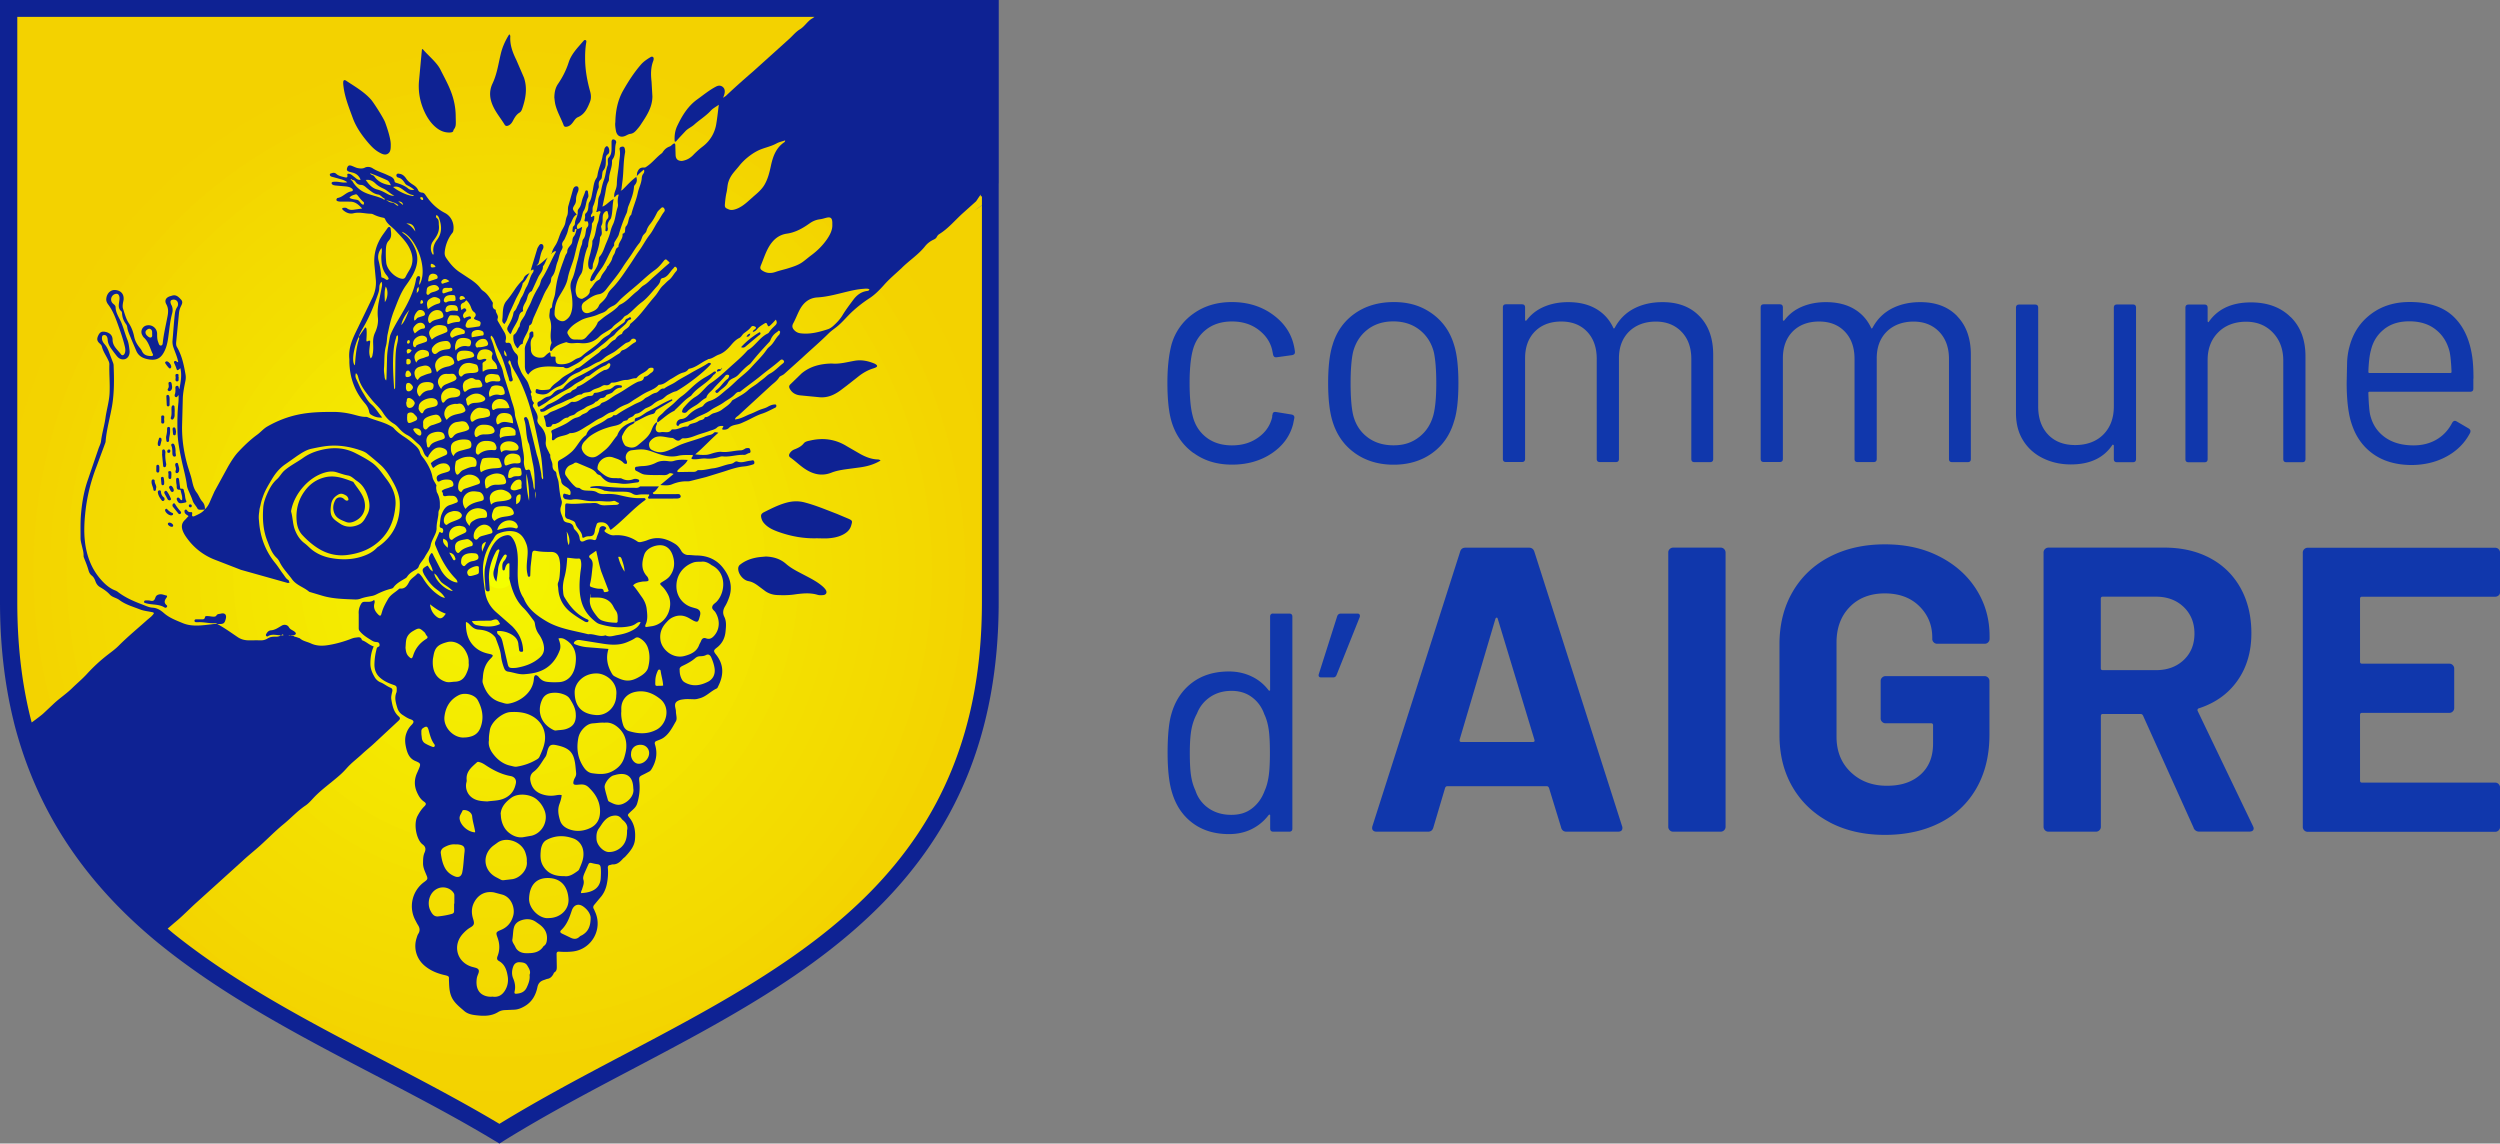 <svg xmlns="http://www.w3.org/2000/svg" viewBox="0 0 381.7 174.59"><rect x="0" y="0" width="381.7" height="174.59" fill="#808080" stroke="none"/><defs><clipPath id="A"><path d="M76.24 173.08c32.15-19.97 74.96-30.12 74.96-81.21V1.29H1.29v90.59c0 51.09 42.77 61.78 74.96 81.21Z" fill="none"/></clipPath></defs><g clip-path="url(#A)"><g fill="#f3d200" fill-rule="evenodd"><path d="M124.51 1.29c-1.03 1-2.11 1.96-3.52 2.49 1.41-.53 2.49-1.49 3.52-2.49H1.29v171.79H151.2V30.43l-2.43 1.7c.88-.5 1.65-1.12 2.43-1.7V1.29h-26.69zM1.29 110.3c2.58-.29 5.15-1.43 6.01-4.01-.86 2.58-3.44 3.72-6.01 4.01zm21.76 35.22c1.43-1.43 2.86-3.44 5.15-4.01-2.29.57-3.72 2.58-5.15 4.01z"/><path d="M151.49 87.19V70.64h1.92a83.733 83.733 0 0 0-4.59-15.41c-3.99-9.82-9.75-18.67-16.88-26.1-14.25-14.86-33.95-24.05-55.7-24.05S34.8 14.27 20.55 29.13c-7.13 7.43-12.89 16.28-16.88 26.1A83.733 83.733 0 0 0-.92 70.64H1v33.09H-.92c1.05 5.35 2.6 10.5 4.59 15.41 3.99 9.82 9.75 18.67 16.88 26.1 14.25 14.86 33.95 24.05 55.7 24.05s41.44-9.19 55.7-24.05c7.13-7.43 12.89-16.28 16.88-26.1a83.733 83.733 0 0 0 4.59-15.41h-1.92V87.18ZM1.29 110.3c2.58-.29 5.15-1.43 6.01-4.01-.86 2.58-3.44 3.72-6.01 4.01Zm21.76 35.22c1.43-1.43 2.86-3.44 5.15-4.01-2.29.57-3.72 2.58-5.15 4.01Z"/></g><path d="M76.24 7.73C34.15 7.73.02 43.3.02 87.19c0 7.9 1.11 15.53 3.17 22.73 1.86-.56 3.47-1.69 4.12-3.63-.64 1.94-2.26 3.06-4.12 3.63 3.85 13.47 11.04 25.45 20.56 34.88 1.22-1.31 2.54-2.8 4.46-3.28-1.92.48-3.24 1.97-4.46 3.28 13.67 13.54 32.15 21.85 52.5 21.85 42.1 0 76.23-35.57 76.23-79.46S118.34 7.73 76.24 7.73Z" fill="#f3d300" fill-rule="evenodd"/><ellipse cx="76.24" cy="87.19" rx="71.15" ry="74.16" fill="#f3d500"/><ellipse cx="76.24" cy="87.19" rx="68.61" ry="71.51" fill="#f3d600"/><ellipse cx="76.24" cy="87.19" rx="66.06" ry="68.86" fill="#f3d800"/><ellipse cx="76.24" cy="87.19" rx="63.52" ry="66.21" fill="#f3d900"/><ellipse cx="76.24" cy="87.19" rx="60.98" ry="63.57" fill="#f3da00"/><ellipse cx="76.24" cy="87.19" rx="58.44" ry="60.92" fill="#f3db00"/><ellipse cx="76.24" cy="87.19" rx="55.9" ry="58.27" fill="#f3dc00"/><ellipse cx="76.24" cy="87.19" rx="53.36" ry="55.62" fill="#f3dd00"/><ellipse cx="76.24" cy="87.19" rx="50.82" ry="52.97" fill="#f3de00"/><ellipse cx="76.24" cy="87.19" rx="48.28" ry="50.32" fill="#f3df00"/><ellipse cx="76.24" cy="87.19" rx="45.74" ry="47.68" fill="#f3e100"/><ellipse cx="76.24" cy="87.19" rx="43.19" ry="45.03" fill="#f3e200"/><ellipse cx="76.24" cy="87.19" rx="40.65" ry="42.38" fill="#f4e400"/><ellipse cx="76.24" cy="87.19" rx="38.11" ry="39.73" fill="#f4e500"/><ellipse cx="76.24" cy="87.19" rx="35.57" ry="37.08" fill="#f4e600"/><ellipse cx="76.24" cy="87.19" rx="33.03" ry="34.43" fill="#f4e700"/><ellipse cx="76.24" cy="87.19" rx="30.49" ry="31.78" fill="#f4e900"/><ellipse cx="76.24" cy="87.19" rx="27.95" ry="29.13" fill="#f4ea00"/><ellipse cx="76.24" cy="87.19" rx="25.41" ry="26.49" fill="#f4eb00"/><ellipse cx="76.24" cy="87.19" rx="22.87" ry="23.84" fill="#f4ec00"/><ellipse cx="76.24" cy="87.19" rx="20.33" ry="21.19" fill="#f4ed00"/><ellipse cx="76.24" cy="87.19" rx="17.79" ry="18.54" fill="#f4ee00"/><ellipse cx="76.24" cy="87.19" rx="15.25" ry="15.89" fill="#f4ef00"/><ellipse cx="76.24" cy="87.19" rx="12.71" ry="13.24" fill="#f4f100"/><ellipse cx="76.24" cy="87.19" rx="10.16" ry="10.6" fill="#f4f200"/><ellipse cx="76.24" cy="87.19" rx="7.62" ry="7.95" fill="#f4f300"/><ellipse cx="76.24" cy="87.19" rx="5.08" ry="5.3" fill="#f4f400"/><ellipse cx="76.24" cy="87.19" rx="2.54" ry="2.65" fill="#f4ff00"/></g><g fill="#0e2293"><path d="M100.33 64.41s0 .02.01.03l-.02-.03zM44.06 96.94c.11.12.21.08.32.04a.691.691 0 0 0-.32-.04zm53.09-69.92l.07-.09-.08.08h.01zM31.27 77.78h-.02v.02l.02-.02z"/><path d="M152.49 27.98V0h-26.65l-.03.03.03-.03H0v91.88c0 6.64.72 12.6 2.03 18.01s.02.07.03.11c.02.06.03.13.04.19 3.7 14.71 11.91 25.49 22.14 33.86s.03.02.04.03c.03.02.05.04.08.06C34.03 152 45.65 158.1 57 164.02c6.22 3.24 12.64 6.59 18.57 10.17l.68.41.67-.42c6.25-3.88 13.04-7.47 19.61-10.93 27.51-14.5 55.95-29.5 55.95-71.37v-63.9zm-22.84 16.48c.71-.17 1.43-.31 2.16-.36.31-.02.63-.08.93.07-.07.26-.27.24-.45.27-.88.15-1.51.66-2.02 1.35-.56.76-1.14 1.51-1.63 2.33-.38.63-.88 1.16-1.43 1.65-.24.21-.51.4-.82.5-1.35.44-2.71.8-4.16.62-.38-.05-.7-.2-.96-.48-.29-.31-.39-.61-.16-1.04.36-.66.62-1.37.97-2.04.57-1.1 1.45-1.85 2.73-1.92 1.66-.1 3.23-.58 4.83-.95zm-3.53-11.2c.68-.18.93 0 .96.7v.35c.04.78-.35 1.55-.85 2.27-.66.94-1.47 1.74-2.4 2.42-.42.31-.81.66-1.24.97-.7.52-1.5.75-2.31 1.01-.61.19-1.24.32-1.84.53-.64.23-1.3.25-1.92-.12-.47-.27-.53-.44-.32-.94.38-.92.68-1.88 1.19-2.76.64-1.08 1.49-1.84 2.77-2.02 1.31-.19 2.41-.82 3.46-1.57.48-.34.99-.55 1.57-.62.32-.04.62-.14.93-.22zm-11.16-3.18c-.55.47-1.07.99-1.69 1.39-.39.25-.79.45-1.25.55-.28.06-.55.05-.8-.07-.43-.19-.59-.23-.54-.8.05-.61.12-1.22.26-1.82.12-.53.11-1.07.29-1.6.36-1.07.99-1.59 1.66-2.44.78-.98 1.84-1.77 2.67-2.21.98-.52 2.04-.65 3.02-1.19.37-.2.8-.29 1.31-.46-.06.17-.06.23-.09.25-1.33.87-1.8 2.23-2.11 3.69-.21.98-.45 1.95-.96 2.83-.45.77-1.13 1.32-1.78 1.88zm34.96-.11v61.91c0 9.7-1.53 18.14-4.66 25.78-2.79 6.79-6.8 12.81-12.26 18.4-10.23 10.46-24.17 17.81-37.65 24.92-6.38 3.36-12.96 6.84-19.1 10.61-5.81-3.47-12.02-6.71-18.04-9.85-11.04-5.75-22.37-11.67-31.82-19.29l-.79-.67 1.03-.89c1.23-.99 2.31-2.15 3.48-3.19l6.86-6.2c.88-.83 1.84-1.58 2.74-2.39 1.21-1.09 2.34-2.26 3.59-3.28 1.13-.92 2.11-2.01 3.33-2.83.49-.33.89-.8 1.29-1.23 1.19-1.25 2.61-2.23 3.89-3.36.42-.36.8-.75 1.16-1.16.73-.82 1.63-1.47 2.43-2.23.52-.48 1.08-.92 1.6-1.4l3.85-3.58c.26-.24.3-.42.02-.66-.78-.68-.96-1.65-1.12-2.59-.07-.39.05-.82.14-1.21.07-.32-.02-.48-.29-.59-.53-.21-.96-.6-1.5-.81-.36-.14-.68-.43-.87-.75-.37-.62-.67-1.28-.68-2.05 0-.92.11-1.8.51-2.68-.62-.19-1.04-.63-1.58-.87-.08-.04-.22-.07-.23-.13-.16-.55-.58-.38-.94-.35-.32.03-.62.15-.92.27-1.12.41-2.27.73-3.44.9-.83.12-1.68.09-2.48-.28-.58-.27-1.23-.35-1.72-.8-.12-.03-.24-.08-.36-.12-.19-.09-.43-.07-.59-.24-.14.03-.27-.02-.41-.06-.11.03-.21.08-.32-.04.11-.02.22.01.32.04.07-.02.13-.04.2-.01.11-.01.23-.01.34-.05.26-.09.32-.26.13-.44-.13-.13-.29-.22-.45-.31-.2-.11-.38-.23-.5-.45-.21-.37-.7-.46-1.07-.25-.53.3-1.02.68-1.67.73-.38.03-.59.31-.75.62-.04.08-.02.18.04.25.07.07.16.09.24.04.63-.42 1.32-.14 1.98-.16.04-.01.09-.02.12-.04.07-.04.13-.13.23-.05.03.02.03.07.04.11h-.26c-.04 0-.09-.01-.13-.02-.28.25-.64.22-.98.22-.38 0-.72.07-1.04.27-.36.23-.74.31-1.17.29-.57-.02-1.14 0-1.71 0-.6-.01-1.15-.13-1.67-.48-1.04-.7-2.04-1.43-3.15-2.02h.02c-.32-.03-.63.02-.95.06-1.45.16-2.93.39-4.33-.19-1-.42-2.03-.79-2.88-1.54-.48-.42-1.01-.78-1.74-.82-.54-.03-1.09-.31-1.62-.51-1.31-.49-2.57-1.05-3.69-1.91-.24-.19-.53-.25-.79-.39-.68-.36-1.24-.87-1.72-1.42a9.337 9.337 0 0 1-1.53-2.32c-1.14-2.48-1.19-5.1-.93-7.73.24-2.49.82-4.9 1.73-7.25l1.31-3.53c.03-.09.07-.17.08-.26.14-1.9.7-3.73 1.01-5.6.32-2 .3-4.01.22-6.02 0-.19-.05-.36-.12-.53l-.58-1.54c-.16-.43-.35-.84-.66-1.19-.26-.29-.46-.63-.42-1.05.01-.17.05-.32.24-.36s.36 0 .48.18c.1.16.14.34.15.52.03.55.27 1.01.59 1.43.27.37.54.74.83 1.09.27.33.63.53 1.08.47.56-.07.92-.65.84-1.35-.07-.54-.12-1.09-.32-1.61-.33-.82-.56-1.69-.88-2.51s-.91-1.54-.93-2.47c0-.32-.29-.44-.47-.64-.43-.46-.18-1.25.44-1.4.3-.07.48.03.58.32.08.25.05.5.01.75-.07.56-.23 1.13.32 1.58.11.09.1.34.12.52.07.51.24.97.55 1.38.12.15.2.31.22.49.07.6.34 1.14.56 1.69.26.65.55 1.29.82 1.94.36.84 1.03 1.15 1.79 1.3 1.36.26 2.07-.17 2.63-1.47.31-.72.42-1.49.52-2.27.15-1.09.25-2.18.54-3.25.12-.44.11-.91-.13-1.33-.01-.02-.03-.04-.03-.06-.16-.4-.11-.61.15-.69.37-.11.74.04.86.36.09.25.07.52-.07.73-.29.42-.35.9-.4 1.37-.13 1.25-.21 2.51-.32 3.76a2.6 2.6 0 0 0 .15 1.07c.25.73.58 1.44.72 2.2-.13.05-.19-.03-.26-.09-.1-.08-.21-.11-.31-.03-.11.09-.08.2-.03.31.1.23.21.45.29.7.14.47.2.47.64.05.26 1.09.04 2.14-.15 3.19-.16-.15-.05-.54-.38-.49-.32.05-.21.36-.22.57-.01.23 0 .46-.08.68-.06.17-.09.38.13.47.18.07.25-.14.43-.31 0 .51 0 .92-.05 1.35-.14 1.39-.15 2.79-.12 4.18.03 1.52.33 2.99.64 4.47.27 1.27.64 2.52.8 3.81.05.4.25.78.41 1.16.17.38.34.75.46 1.14.14.46.52.79.74 1.21.09.17.3.19.49.19.22 0 .44-.02.65-.03.01-.45-.06-.84-.4-1.22-.36-.4-.54-.97-.86-1.38-.59-.76-.63-1.66-.89-2.51l-.47-1.49c-.58-2.01-.9-4.05-.87-6.15l.11-4.19c.03-.89.21-1.77.39-2.64.07-.34.09-.69.03-1.02-.25-1.47-.55-2.92-1.32-4.23-.13-.23-.13-.49-.11-.74l.43-4.44a2.87 2.87 0 0 1 .27-.98c.15-.32.4-.69.04-1.07-.39-.42-.76-.81-1.41-.59l-.2.06c-.68.18-.97.66-.63 1.26.35.62.29 1.25.17 1.86-.24 1.28-.55 2.54-.7 3.84-.03.21 0 .58-.33.59-.26 0-.3-.32-.38-.51-.17-.41-.17-.84-.17-1.28 0-.81-.71-1.42-1.5-1.3a1.01 1.01 0 0 0-.78 1.48c.07.14.15.29.27.4.74.68.93 1.66 1.35 2.51.1.2-.03.3-.23.3-.6 0-1.15-.13-1.42-.74-.11-.26-.3-.46-.46-.67-.35-.46-.61-.96-.73-1.53-.15-.74-.4-1.44-.83-2.09s-.61-1.42-.86-2.15c-.11-.3-.07-.64-.02-.95.03-.16.07-.31.09-.47.08-.84-.38-1.39-1.24-1.48-.7-.07-1.27.45-1.39 1.22-.06.39.04.66.28.99.67.88 1.07 1.91 1.44 2.94.41 1.14.82 2.28 1.1 3.47.08.34.12.68 0 1.01-.13.34-.4.44-.6.17-.5-.68-1.26-1.21-1.27-2.2 0-.68-.43-1.07-1.09-1.21-.52-.11-.84.03-1.07.5-.28.56-.23.88.17 1.25.15.14.31.29.36.49.16.71.58 1.29.89 1.93.12.25.25.49.25.77-.05 1.48.11 2.96.03 4.45-.07 1.29-.46 2.52-.63 3.78-.17 1.18-.53 2.32-.67 3.5-.04.38-.24.74-.37 1.1l-1.75 5.13c-.56 1.72-.84 3.5-.97 5.31-.07 1.1-.04 2.19-.04 3.29 0 .38.11.77.2 1.15.12.51.28 1.01.26 1.55 0 .15.07.31.13.46.23.59.47 1.18.64 1.8.08.29.24.56.47.74.31.24.45.54.58.9s.34.67.71.88c.53.31 1.05.66 1.47 1.12.4.44 1.02.5 1.47.84.92.7 2.04 1 3.09 1.42.6.24 1.28.3 1.93.44.08.02.18 0 .25.17-.25.43-.7.72-1.08 1.06-1.45 1.3-2.95 2.53-4.32 3.91-.5.5-1.08.92-1.64 1.35-1.14.88-2.2 1.86-3.17 2.92-.7.77-1.52 1.45-2.27 2.18-.86.85-1.89 1.52-2.77 2.34l-1.65 1.55c-.2.19-1.03.82-1.76 1.36-.07-.25-.18-.69-.26-1.01-1.3-5.36-1.94-11.11-1.94-17.4V2.58h121.71c-.2.15-.35.25-.39.27h-.02c-.7.45-1.1 1.2-1.83 1.64-.64.39-1.11 1.01-1.68 1.51l-5.45 4.91c-1.4 1.21-2.79 2.44-4.13 3.71-.1.09-.22.15-.44.31.1-.31.19-.5.22-.7.07-.38.02-.73-.32-.99-.32-.23-.65-.19-.97-.03-1.04.54-1.94 1.29-2.89 1.97-1.41 1.02-2.27 2.43-3 3.94-.38.77-.5 1.54-.44 2.47.17.1.25-.05.33-.14.41-.48.86-.93 1.29-1.4.37-.42.94-.64 1.36-1.02.82-.74 1.78-1.31 2.54-2.14.33-.36.8-.59 1.22-.9-.13.98-.22 1.93-.38 2.87a5.36 5.36 0 0 1-2.08 3.51 13.08 13.08 0 0 0-1.47 1.32c-.39.4-.86.69-1.4.82-.11.03-.22.06-.34.06-.6 0-.91-.3-.93-.92l-.04-1.3c0-.15.03-.32-.13-.46-.3.06-.46.38-.72.47-.52.18-.87.52-1.14.97-.01.02-.03.03-.05.05-.83.6-1.44 1.45-2.3 2.02-.13.09-.22.19-.42.18-.6-.03-.85.2-1.06.76-.07.19 0 .41-.09.58.34-.35.68-.71 1.12-1.02.09.26.03.46-.09.61-.17.21-.23.44-.25.69-.05.8-.45 1.5-.61 2.28-.23 1.12-.74 2.18-.99 3.3-.54.46-.32 1.27-.8 1.77-.1.1-.12.3-.13.45-.03.27.04.56-.33.66-.03 0-.07.07-.07.11.07.69-.54 1.14-.62 1.77 0 .07 0 .18-.04.19-.48.21-.4.74-.63 1.09-.16.23-.25.46-.32.73-.11.36-.37.68-.57 1.01-.03.05-.14.07-.15.13-.2.61-.75 1.01-.97 1.61-.08.2-.17.36-.37.46-.6.27-.79.92-1.23 1.35-.15.15-.05.43-.17.65-.24.43-.64.64-1.04.84-.23.11-.77-.15-.89-.46-.11-.31-.19-.61-.16-.99.09-.84.32-1.57.8-2.28.34-.51.29-1.18.4-1.79.13-.75.28-1.5.57-2.22.04-.11.13-.21.13-.31.03-1.12.6-2.15.58-3.28 0-.12.04-.21.12-.31.21-.28.27-.62.24-.98-.2-.1-.29.19-.48.14-.13-.32.21-.52.22-.8.01-.29-.03-.6.1-.88.41-.88.41-1.87.82-2.75.05-.11.03-.27.02-.4-.02-.33 0-.62.29-.86.2-.16.19-.46.23-.7.04-.25.03-.53.19-.72.39-.46.37-1.01.38-1.56 0-.34-.05-.66.32-.91.28-.19.25-.78.05-1.07-.15-.2-.29-.19-.44 0a.74.74 0 0 0-.17.37c-.04.34-.21.66-.26.99-.14.97-.61 1.85-.76 2.82-.03.18-.06.38-.16.52-.43.61-.45 1.33-.6 2.02-.13.58-.16 1.17-.51 1.69-.13.19-.11.48-.14.73-.04.34-.08.68-.37.93-.14.12-.15.29-.13.44.03.26-.07.49-.1.72.13.26.45-.05.53.19.1.28.12.58-.12.83-.13.14-.15.32-.18.51-.08.44-.09.89-.41 1.28-.19.23-.11.59-.24.9-.32.74-.4 1.55-.62 2.33-.29.98-.43 2.02-.85 2.92-.28.6-.28 1.08-.17 1.67.09.46.17.95.2 1.41.06.79.05 1.62-.31 2.38-.17.35-.47.62-.77.81-.61.38-1.62-.26-1.62-.99 0-.92.18-1.78.66-2.61.52-.9 1.15-1.78 1.35-2.83.17-.92.53-1.79.82-2.67.27-.83.42-1.69.66-2.53.24-.83.56-1.67.72-2.65-.32.1-.47.37-.76.27-.09-.3-.04-.57.23-.82.32-.28.38-.7.49-1.08.08-.28.11-.58.27-.83.4-.63.32-1.41.68-2.06.11-.2 0-.54-.02-.81 0-.12-.05-.23-.18-.25s-.22.07-.25.19c-.12.44-.34.84-.46 1.27-.12.44-.17.88-.47 1.26-.11.14-.23.34-.21.5.08.65-.39 1.15-.42 1.77 0 .13-.03.32-.17.43a.5.5 0 0 0-.17.37c0 .19-.13.49.08.56.33.1.16-.29.29-.42.03-.03.08-.03.12-.05.18.05.07.17.05.27-.08.31-.17.63-.38.88-.3.36-.12.86-.39 1.21-.26.34-.6.62-.6 1.11 0 .2-.21.4-.29.61-.39 1.08-.8 2.15-1.11 3.25-.22.8-.34 1.62-.44 2.44-.08.7-.46 1.36-.48 2.1 0 .21-.32.23-.33.49-.01.47-.18.9 0 1.4.17.49.22 1.05.17 1.61-.06.63-.12 1.28.06 1.91.05.16-.04.25-.08.38-.1.32-.19.64-.09.95.16.06.23-.01.28-.09.5-.7 1.25-.96 2.02-1.19.07-.02.15-.05.2-.03.65.31 1.34.05 2.01.13 1.12.13 2.13-.14 2.98-.99.44-.44 1.05-.72 1.58-1.07.13-.09.28-.17.38-.29.49-.64 1.29-.94 1.76-1.59.16-.22.41-.26.6-.4.77-.59 1.38-1.33 2.17-1.91.78-.58 1.4-1.37 2.04-2.11.32-.37.72-.7.8-1.25.02-.11.16-.28.26-.3.87-.14 1.15-.95 1.69-1.47.14-.13.23-.43.46-.18.16.17.21.37-.04.64-.38.41-.62.95-1.08 1.3-.31.23-.56.53-.84.78-.51.45-.78 1.05-1.19 1.56-.21.26-.44.51-.65.77-1.03 1.25-1.95 2.58-3.23 3.59-.14.71-1.04.78-1.23 1.46-.02.08-.18.12-.28.17-.26.15-.5.32-.66.58-.05.08-.11.17-.18.2-.73.29-1.05 1.12-1.78 1.4-.32.13-.45.43-.71.62-.9.65-1.78 1.33-2.66 2.01-.15.11-.3.21-.47.27-.13.05-.29.07-.38.16-.67.65-1.6.92-2.26 1.55-.5.48-1.15.8-1.55 1.4-.13.19-.34.21-.55.23-.46.04-.91.09-1.36-.06-.12-.04-.31-.09-.34.09-.04.19-.1.44.17.53.68.21 1.36.27 1.95-.22.44-.37.88-.67 1.44-.88.52-.19.96-.61 1.31-1.07.44-.56 1.07-.82 1.68-1.08.34-.15.61-.45.94-.54.76-.23 1.36-.77 2.1-1.03.31-.11.61-.38.87-.6.57-.49 1.29-.7 1.86-1.17.39-.32.78-.62 1.17-.92.13-.09.26-.2.41-.24.25-.07.47-.16.61-.4a.47.47 0 0 1 .41-.21c.17 0 .32.09.38.24s-.04.27-.17.33c-.67.33-1.13.99-1.88 1.19-.26.07-.32.39-.54.51-.71.38-1.32.92-2.08 1.24-.66.27-1.27.67-1.89 1.04-.68.4-1.37.8-2.09 1.14-.92.44-1.77.96-2.41 1.77-.13.17-.32.25-.53.28-.46.06-.82.31-1.1.65-.21.24-.43.41-.74.46-.56.09-.93.55-1.43.76-.28.12-.2.44-.13.67.04.13.18.12.29.05.41-.25.85-.47 1.22-.77.54-.44 1.14-.76 1.72-1.13.73-.45 1.55-.78 2.21-1.32.57-.46 1.3-.66 1.8-1.2.1-.11.22-.15.36-.17.23-.03.4-.19.58-.33.67-.49 1.33-1.01 2.11-1.31.16-.06.27-.17.39-.27.09-.07.2-.12.31-.04.08.06.08.17.07.25a.87.87 0 0 1-.77.73c-.19.01-.31.11-.46.19-.68.37-1.27.88-1.92 1.29-.62.4-1.2.87-1.92 1.09-.12.46-.67.39-.89.73-.05.07-.13.14-.21.16-.69.16-1.19.64-1.75 1.01-.46.3-.97.56-1.48.77-.44.19-.69.67-1.2.74-.11.01-.12.12-.1.22.03.09.08.19.17.19.2 0 .39-.01.58-.13.7-.41 1.4-.79 2.16-1.09.58-.22 1.13-.56 1.72-.75s1.03-.72 1.7-.67c.39-.46 1.05-.19 1.5-.55.43-.34 1.01-.38 1.48-.67.18-.11.38-.24.64-.2.31.05.59-.03.8-.28.05-.06.16-.13.23-.12.76.05 1.41-.42 2.19-.4.45 0 .92-.28 1.43-.26.07 0 .16-.09.21-.15.46-.56 1.22-.7 1.68-1.27.2-.25.76-.23.8-.07.09.32-.12.52-.36.67-.3.19-.52.52-.92.57-.07 0-.18.11-.19.18-.08.43-.42.49-.76.57-.15.03-.29.11-.43.18-1.02.53-1.91 1.25-2.93 1.77-.74.39-1.35 1-2.17 1.26-.17.05-.27.17-.36.3-.13.18-.33.21-.5.3-.46.24-1.03.32-1.38.75-.27.32-.72.33-1.03.6-.18.17-.48.29-.73.35-.62.15-1.04.61-1.57.9-.63.35-1.29.63-1.94.92-.25.11-.4.18-.28.48.14.37 0 .77.07 1.12.16.08.27.03.35-.05.65-.67 1.64-.5 2.36-1 1.12.03 1.91-.68 2.8-1.18.63-.36 1.2-.84 1.86-1.11.63-.26 1.08-.81 1.78-.92.27-.04.49-.25.71-.41.48-.35 1-.59 1.56-.8.41-.16.8-.5 1.2-.74.67-.4 1.31-.86 2.01-1.18.59-.27 1.18-.51 1.62-1.01.03-.03.09-.04.13-.04.74-.02 1.2-.57 1.78-.88.63-.34 1.19-.8 1.9-.99.26-.07.52-.19.69-.42.05-.07.13-.14.21-.16 1.05-.2 1.8-.96 2.74-1.37.06-.03.11-.1.17-.1.6-.05 1.04-.49 1.59-.68.76-.27 1.35-.84 1.87-1.46.36-.42.73-.82 1.24-1.07.34-.16.45-.53.75-.75.38-.28.78-.56 1.07-.94.16-.21.37-.15.56-.07.17.07.25.2.08.37-.13.13-.33.17-.39.45.33-.04.52-.25.7-.46.31-.35.7-.58 1.09-.82.2-.12.31-.13.41.12.16.38.22.39.5.14s.53-.54.82-.85c.22.36.18.61-.06.85-.35.35-.73.68-.99 1.11-.07.11-.21.17-.33.23-.57.31-1.01.76-1.45 1.22-.4.4-.77.82-1.25 1.13-.1.06-.21.12-.28.2-.8.92-1.75 1.71-2.65 2.52-.94.85-1.87 1.74-2.93 2.44-.41.27-.72.63-1.05.97-.39.4-.76.81-1.25 1.1-.72.42-1.27 1.04-1.81 1.66-.16.19-.26.43-.26.69.28.17.57.15.76-.07.42-.48.98-.74 1.49-1.07.47-.31.84-.76 1.36-1 .04-.02.09-.05.1-.09.16-.59.69-.89 1.05-1.32.59-.7 1.29-1.31 1.86-2.03.09-.11.24-.14.38-.12.12.02.22.09.18.23-.05.15-.1.31-.24.41-.65.46-1.02 1.21-1.67 1.67-.13.1-.29.2-.13.38.14.15.3.08.42-.05.47-.52 1.14-.81 1.47-1.48.17-.35.56-.54.91-.7.27-.13.51-.3.71-.52.52-.55 1.03-1.1 1.65-1.54.15-.1.25-.26.37-.4.82-1.03 1.7-2 2.6-2.96.08-.08.16-.17.2-.27.2-.55.54-.99 1.04-1.3.12-.07.19-.31.38-.15.16.13.04.29 0 .44-.01.04-.03.09-.06.12-.57.53-.83 1.31-1.45 1.8-.18.14-.34.31-.47.5-.67.99-1.55 1.79-2.33 2.67-.64.73-1.44 1.3-2.16 1.96-.49.46-.97.94-1.49 1.35-.86.68-1.62 1.51-2.73 1.84-.38.12-.71.35-.94.67-.11.16-.27.23-.45.29-.71.28-1.35.68-1.87 1.24-.28.31-.61.52-1.06.56s-.73.39-.74.76c0 .12.05.23.16.27.1.04.18 0 .22-.09.11-.24.36-.26.57-.33.62-.22 1.32-.33 1.85-.68.75-.49 1.64-.69 2.35-1.23.64-.48 1.41-.76 2.06-1.23.56-.41 1.2-.7 1.69-1.22.19-.2.38-.41.69-.4.15 0 .23-.1.34-.19 1-.8 2.06-1.53 3.04-2.34.88-.73 1.81-1.37 2.67-2.12.05-.05.11-.09.15-.13.17-.17.35-.23.54-.04.22.22.05.38-.11.51-.65.49-1.19 1.13-1.92 1.51-.29.15-.52.37-.76.58-.34.3-.73.55-1.07.84-.5.42-1.09.7-1.55 1.14-.61.57-1.34.92-2.04 1.34-.16.09-.35.15-.44.31-.37.57-.96.89-1.47 1.29-.36.28-.83.44-1.28.56-.49.13-.79.65-1.35.6-.15.5-.67.38-.97.6-.35.26-.75.3-1.13.43-.14.05-.25.09-.34.21-.07.09-.16.19-.28.19-.74-.03-1.35.5-2.1.44-.09 0-.23 0-.26.04-.42.64-1.09.27-1.64.39-.62.13-.92-.3-.74-.91.06-.2.21-.4.11-.62-.48.32-.65.86-.85 1.33-.36.85-1.05 1.36-1.7 1.91-.26.21-.49.46-.88.58-.48.14-.85 0-1.24-.15-.35-.13-.77-1.23-.62-1.56.32-.67.67-1.32 1.37-1.69.21-.12.47-.2.57-.47-.03-.03-.05-.06-.08-.09-1.1.38-2.1.87-2.56 2.05-.02.04-.02.09-.05.13-.64.74-1.11 1.63-1.9 2.25-.4.32-.78.66-1.23.91-.86.49-1.99-.14-2.26-1.08-.12-.42.12-.9.41-1.19.3-.3.58-.64.94-.88 1.04-.7 2.18-1.16 3.41-1.44.55-.12 1.1-.22 1.5-.68.08-.09.24-.12.37-.16.11-.04.29-.03.32-.09.18-.45.72-.38.98-.71.09-.12.25-.25.38-.27.52-.06.86-.42 1.25-.7.07-.05.15-.11.23-.14.39-.16.76-.31 1.1-.61a3.69 3.69 0 0 1 1.18-.68c.42-.15.72-.59 1.11-.78.37-.18.73-.41 1.14-.5.14-.03.23-.09.34-.16.92-.55 1.79-1.17 2.63-1.82.81-.64 1.62-1.31 2.32-2.07.07-.08.12-.15.06-.23-.03-.05-.12-.06-.19-.07-.07 0-.14 0-.19.04-.86.58-1.81 1.01-2.7 1.54-.74.45-1.53.82-2.26 1.33-.55.38-1.23.6-1.78 1.03-.59-.12-.79.55-1.28.64s-.85.43-1.28.64c-.14.07-.3.14-.41.25-.46.46-1.09.61-1.64.91-.85.47-1.72.9-2.51 1.47-.14.1-.26.17-.43.15-.07 0-.18-.02-.19 0-.22.42-.72.36-1.01.59-.62.5-1.35.8-2.03 1.16-.46.25-.82.56-1.03 1.05-.04.08-.05.2-.12.25-.96.67-1.36 1.82-2.22 2.57-.53.47-1.11.86-1.73 1.19-.22.12-.34.26-.33.54 0 .74.15 1.45.34 2.15.05.18.15.35.16.52.03.4.24.59.58.81.43.28 1.05.58.8 1.32-.21.08-.36-.09-.54-.09-.19 0-.47-.27-.54.14a.51.51 0 0 0 .46.63c.29.04.6.11.89.05.87-.17 1.7.13 2.54.21.45.05.9.04 1.33.02.82-.04 1.64.17 2.45-.03.31-.08.54.27.89.31-.12.29-.35.28-.53.29l-1.64.07c-.35.01-.67-.03-.99-.21-.46-.25-.98-.1-1.47-.11-1.05-.02-2.09.18-3.15.05-.41-.05-.46.01-.47.44-.01.41 0 .82-.02 1.23-.01.37.11.61.5.7.2.04.38.15.58.22.23.08.44.22.5.44.19.77 1.01 1.2 1.05 2.04 0 .18.18.18.32.1.2-.12.41-.17.65-.17.66 0 .87-.19.96-.88.04-.32.17-.61.26-.92.06-.21.21-.28.4-.31.82-.11 1.29.17 1.6.93.03.06.08.11.15.21 1.9-1.43 3.43-3.27 5.34-4.61-.04-.27-.19-.25-.32-.25h-.55c-1.11.05-2.16-.23-3.23-.47a7.43 7.43 0 0 0-1.82-.16c-.52.02-1.01.07-1.51-.25-.4-.26-.93-.24-1.4-.26-.42-.02-.82-.02-1.15-.31-.2-.18-.49-.07-.7-.24-.61-.5-1.06-1.13-1.51-1.76-.3-.42.03-1.22.55-1.52.24-.13.51-.2.73-.37.13-.1.3-.1.46-.04l1.86.79c.42.18.82.41 1.09.8.11.15.29.22.46.28.18.06.26.2.38.34.4.43.86.8 1.49.83a14.33 14.33 0 0 1 1.29.11c.88.15 1.77-.08 2.65-.17.13-.01.21-.09.24-.21.04-.18-.12-.23-.24-.27a.965.965 0 0 0-.67 0c-.6.23-1.18.19-1.75-.1-.19-.09-.41-.04-.61-.05-.27-.03-.54-.01-.82-.03-.92-.08-1.51-.66-2.14-1.22-.07-.07-.12-.12-.13-.22-.04-1.2 1.25-2.12 2.4-1.7.55.2 1.14.34 1.56.81.11.13.3.21.51.13.09-.23-.03-.43-.11-.64-.21-.61.2-1.33.84-1.4.63-.07 1.27-.18 1.91-.11.65.08 1.27.33 1.88.55 1.08.38 2.18.67 3.32.4.75-.18 1.48-.09 2.22-.13.08.27-.21.34-.18.54.02.07.09.09.15.1.69.11 1.37-.16 2.05-.09.76.08 1.48-.07 2.2-.29a.99.99 0 0 1 .34-.04c1.11.13 2.18-.29 3.28-.23.29.02.49-.22.77-.27.25-.04.24-.24.19-.43-.04-.18-.09-.36-.35-.34-.16 0-.32.01-.46.1-.19.12-.4.24-.64.25-1 .02-1.97.35-2.98.23-.32-.03-.62.04-.94.11-.49.11-.95.34-1.46.35a8.54 8.54 0 0 1-1.58-.08c1.24-1.03 2.28-2.21 3.54-3.3-.3-.07-.57-.14-.7.01-.31.35-.74.32-1.11.46-1.2.48-2.45.8-3.67 1.24-.94.34-1.75.92-2.73 1.18-.76.2-1.39.05-2-.29-.3-.17-.4-.54-.38-.89.02-.42.6-.91 1.02-1.05.85-.27 1.65.1 2.47.13.32.01.53.39.91.42.38.04.49-.39.84-.36.77.05 1.48-.27 2.16-.52.61-.22 1.23-.37 1.82-.6.39-.15.84-.21 1.19-.55.19-.19.58-.25.91-.2.08.2-.23.28-.12.53.34.07.75 0 .97-.23.41-.42.93-.46 1.42-.58.4-.09.74-.28 1.11-.44.86-.38 1.66-.89 2.57-1.18.69-.22 1.33-.59 1.99-.9.14-.07.19-.19.17-.34-.03-.19-.19-.16-.32-.15-.38.03-.71.19-1.03.37-.28.16-.59.24-.89.34-.58.19-1.11.51-1.68.72-.78.29-1.5.78-2.4.85.07-.34.36-.44.54-.61l4.95-4.55c.44-.4.93-.72 1.25-1.25.14-.23.54-.31.78-.53l2.76-2.48c1.34-1.25 2.73-2.43 4.03-3.72.38-.38.84-.68 1.27-1.03.89-.72 1.6-1.64 2.45-2.4.76-.69 1.57-1.32 2.43-1.88.88-.56 1.6-1.3 2.29-2.07.79-.9 1.7-1.66 2.57-2.47.02-.01.04-.03.05-.04 1.16-1.19 2.6-2.08 3.65-3.4.35-.45.82-.8 1.35-1.04.19-.09.35-.2.45-.4a1.05 1.05 0 0 1 .41-.45c1.35-.84 2.36-2.08 3.53-3.14l2.04-1.83c.09-.08.36-.56.73-1.05v.28zM23.06 51.52c-.22.07-.43-.11-.6-.27-.31-.3-.33-.66-.05-.88.14-.11.31-.23.5-.15.21.08.31.25.32.48v.32c0 .15.05.42-.17.5zm68.26-3.5c.48-.22 1.01-.3 1.39-.73.23-.26.57-.45.91-.6.54-.24.85-.75 1.27-1.13.99-.91 2.05-1.72 3.04-2.62.66-.59 1.32-1.19 2.05-1.71.52-.36.93-.85 1.32-1.34.25-.32.38-.39.64-.08.1.11.28.17.29.34-.83.68-1.6 1.42-2.4 2.11-.51.44-.95.97-1.55 1.31-.42.24-.68.66-1.06.94-.86.65-1.52 1.54-2.54 2-.18.08-.3.27-.45.42-.47.45-1 .8-1.54 1.16-.46.3-.87.66-1.3 1-.05.04-.11.09-.13.15-.34.9-1.1 1.47-1.7 2.18-.25.3-.54.47-.95.44-.33-.03-.67 0-1-.03-.5-.05-.71-.46-.92-.84-.17-.3.07-.54.22-.74.47-.6 1.11-.98 1.77-1.35.83-.46 1.78-.48 2.63-.88zm-2.51-1.13a.93.93 0 0 1 .38-.78c.7-.5 1.37-1.05 2.27-1.19.5-.08.86-.43 1.14-.8.81-1.08 1.7-2.09 2.42-3.24.46-.74 1-1.43 1.48-2.16.34-.53.68-1.08 1.09-1.57.25-.31.36-.7.49-1.02.15-.38.53-.52.63-.9s.31-.72.55-1.02c.44-.54.76-1.14 1.06-1.75.13-.26.35-.42.53-.61.11-.12.28-.29.47-.13.18.17.24.43.08.62-.36.44-.59.96-.91 1.42-.47.67-.78 1.44-1.29 2.08-.61.78-1.05 1.67-1.63 2.47-.5.69-.94 1.44-1.43 2.15-.74 1.08-1.45 2.18-2.33 3.17-.36.41-.81.77-1.03 1.3-.2.49-.54.89-.94 1.25-.15.14-.32.29-.39.47-.27.67-.87.87-1.46 1.09-.65.24-1.18-.16-1.17-.85z"/><path d="M57.07 91.54c.2.25.13.44.09.61-.18.72.14 1.24.62 1.71.19.19.36.21.44-.09l.16-.53c.21-.63.53-1.19.86-1.77.41-.7 1.08-1.01 1.62-1.5.07-.06.14-.12.24-.11.73.07 1.08-.45 1.34-.97.28-.57.85-.81 1.23-1.26.11-.13.28-.11.42.03.2.22.39.44.54.7.62 1.01 1.39 1.87 2.38 2.53.26.18.53.34.93.39-.33-.59-.79-.94-1.24-1.27-.74-.54-1.29-1.23-1.76-1.99l-.15-.23c-.42-.82-.38-.97.49-1.44.21.23.32.55.58.75a2.53 2.53 0 0 0 .22.15c-.06-.49-.29-.88-.47-1.26-.29-.6-.12-1.08.26-1.55.22.04.24.21.3.35l1.23 2.37c.5.79 1.13 1.44 2.06 1.72.11.03.22.04.38.07 0-.32-.17-.48-.34-.66-1.39-1.44-2.29-3.18-3.03-5.03-.08-.21-.09-.38 0-.59l.63-1.45c.19-.02.37.33.51.04.11-.23.08-.58-.19-.64-.35-.08-.29-.28-.27-.5.07-.52.07-1.07.26-1.55.25-.61.55-1.25 1.3-1.47.33-.09.65-.23.97-.35.21-.08.26-.21.18-.43-.14-.39-.39-.62-.81-.62-.29 0-.59-.03-.89.03-.29.07-.55.05-.54-.37 0-.12-.11-.24-.18-.39.33-.34.81-.37 1.22-.55.25-.11.64-.09.56-.54-.07-.41-.3-.61-.76-.65-.44-.04-.89 0-1.27.22-.33.19-.42 0-.48-.22-.09-.29-.03-.55.26-.71.18-.1.37-.18.56-.24l.66-.19c.29-.09.58-.19.52-.6-.05-.34-.36-.66-.69-.72-.75-.12-1.32.22-1.86.68-.23-.19-.27-.48-.39-.72.56-.56 1.3-.8 1.99-1.12.23-.11.57-.16.52-.54-.04-.33-.27-.51-.57-.62-.98-.38-1.65.09-2.27 1.12-.05.07-.05.17-.08.28-.46-.18-.61-.61-.76-.99-.17-.41-.39-.78-.73-1.06-.56-.46-1.01-1.03-1.68-1.37-.5-.25-.94-.65-1.31-1.08-.23-.26-.48-.5-.77-.67-.71-.42-1.23-1.01-1.66-1.69-.47-.74-1.16-1.29-1.7-1.97-.84-1.05-1.72-2.08-2.06-3.43-.05-.21-.12-.44-.35-.61-.12.35-.07.64.07.93.34.7.62 1.43 1.03 2.08.38.6.69 1.27 1.26 1.75.65.55 1.06 1.31 1.66 2.01-.71.05-1.26-.13-1.77-.48-.18-.12-.2-.29-.24-.47-.1-.48-.33-.87-.66-1.25-1.54-1.78-2.28-3.88-2.35-6.23v-.48c-.18-1.63.45-3.06 1.14-4.46l2.45-5.07c.35-.81.51-1.61.46-2.47l-.21-2.26c-.18-1.74.27-3.3 1.26-4.73l.72-1.01c.07-.09.13-.19.27-.18s.19.12.21.24c.07.65.24 1.29-.31 1.87-.38.4-.4.97-.42 1.49-.02.61 0 1.23.06 1.85.11 1.03 1.25 2.21 2.27 2.43.29.06.53.04.69-.28.17-.35.37-.68.57-1.01.69-1.13.57-2.28 0-3.4-.52-1.03-1.36-1.82-2.13-2.66-.53-.58-1.27-.97-1.58-1.75-.06-.14-.19-.18-.33-.21a5.59 5.59 0 0 1-1.49-.51c-.14-.07-.31-.09-.47-.09-.84-.03-1.66-.28-2.52-.07-.61.15-1.17-.09-1.64-.52a.24.24 0 0 1-.09-.17c0-.12.11-.13.19-.14.19-.02.4-.03.54.08.44.34.9.23 1.37.16l.94-.13c-.53-.59-1.03-1.03-1.78-1.05-.5-.01-1.01 0-1.51-.01-.16 0-.32-.02-.47-.07-.19-.07-.21-.23-.1-.39.03-.04.06-.08.1-.09.79-.11 1.28-.85 2.05-1 .11-.02.25-.03.28-.16.05-.16-.08-.25-.19-.33-.31-.22-.68-.26-1.04-.29l-1.43-.13c-.16-.03-.32-.04-.45-.15-.07-.06-.14-.14-.12-.23s.1-.15.2-.17c.32-.04.64-.03.96.02.38.05.75.14 1.24.04-.5-.39-1.02-.46-1.5-.61l-.92-.25c-.12-.04-.25-.15-.25-.3 0-.18.17-.19.29-.23.25-.08.47-.09.7.11.35.32.82.4 1.26.51.28.07.5.1.42-.33-.04-.25.2-.22.34-.18.29.07.5.31.74.48.27.19.49.5.95.42-.22-.57-.6-.91-1.15-1.08l-.53-.13c-.41-.13-.49-.28-.36-.65.11-.31.3-.4.65-.28.34.12.67.31 1.02.37.32.05.67.09 1.01-.08.4-.2.86-.12 1.19.09.72.47 1.54.68 2.3 1.05.44.21.97.35 1.06.96.02.15.18.19.31.23.63.2 1.24.42 1.77.86.21.17.51.26.92.19a4.46 4.46 0 0 0-.84-.57c-.2-.11-.43-.19-.56-.4-.26-.41-.54-.78-1.06-.9-.18-.04-.32-.23-.25-.43.08-.23.31-.17.48-.14.44.06.74.35.98.7.23.36.55.62.89.85.39.25.76.48.95.94.1.25.35.36.61.38s.39.18.53.38c.76 1.14 1.69 2.08 2.94 2.72 1.02.52 1.5 1.7 1.28 2.78-.04.19-.17.32-.28.46a5.62 5.62 0 0 0-1.02 2.73c-.03.34.03.62.22.9.56.82 1.17 1.57 2.01 2.14l1.83 1.21c.52.37 1.03.77 1.41 1.3.12.17.27.3.44.42.61.41.97 1.03 1.35 1.62.05.07.1.17.09.25-.07.43-.06.82.45.99-.07.47.45.8.29 1.29-.05.14-.06.27.01.4l.91 1.57c.28.42.42.88.3 1.35-.08.32-.02.47.28.42.41-.07.53.23.62.48.15.46.35.88.72 1.21.27.24.28.58.24.89-.09.63.2 1.13.42 1.68.23.58.64 1.03.96 1.54.34.55.4 1.19.73 1.74-.31.26 0 .53 0 .8s.09.54.29.75c.06.06.06.14.02.19-.32.37 0 .58.15.89.22.47.56.92.42 1.53-.1.42.24.79.49 1.07.62.68.89 1.46.78 2.32-.09.73.31 1.23.56 1.81.03.08.14.16.13.23-.08.57.35 1.02.33 1.58 0 .34.08.69.41.9.13.08.18.23.19.35.04.46.27.88.33 1.32.12.95.17 1.9.47 2.82.09.26-.01.62-.11.91-.26.75.21 1.35.38 2 .08.31.44.41.72.46.46.08.76.29.85.76.03.14.11.24.21.34.36.36.64.74.7 1.29.05.46.3.6.73.39.46-.23.89-.32 1.38-.16.24.08.4 0 .46-.26.11-.46.38-.86.44-1.36.05-.45.52-.61.88-.37.13.09.26.22.06.38-.29.24-.12.37.1.51.38.22.74.44 1.21.4 1.29-.1 2.49.21 3.57.95.19.13.4.11.6.06.31-.07.63-.15.92-.27 1.53-.62 2.91-.25 4.23.58.4.25.68.62.91 1.01a1.25 1.25 0 0 0 1.17.68c.41 0 .82.07 1.23.07 1.61.02 2.99.61 3.97 1.85 1.08 1.36 1.59 2.94.91 4.69-.16.43-.34.86-.58 1.24-.31.52-.37 1.04-.11 1.57.36.72.27 1.47.2 2.22-.09 1.02-.5 1.87-1.34 2.51-.52.4-.53.53-.1 1.07 1.22 1.55 1.16 3.16.31 4.83-.06.12-.1.27-.23.33-.92.42-1.59 1.24-2.61 1.5-.24.06-.47.14-.71.14-.6.01-1.19-.07-1.78.02-.23.03-.45.06-.66.15-.51.22-.66.49-.57 1.03.04.23.11.45.11.67 0 .5.23 1.08 0 1.49-.52.9-.99 1.87-1.87 2.5-.31.22-.69.35-1.05.49-.29.11-.37.26-.27.58.42 1.35.17 2.61-.57 3.8-.09.14-.2.25-.34.32l-.73.38c-.84.4-.83.39-.74 1.31.1 1.08-.03 2.14-.35 3.19-.18.6-.66.92-1.06 1.31-.45.44-.45.42-.07.91.75.96.9 2.08.8 3.25-.09 1.09-.78 1.86-1.47 2.62-.12.13-.29.23-.41.37-.42.47-.87.87-1.56.83-.11 0-.22.07-.33.08-.32.04-.4.2-.37.52.07.82 0 1.64-.17 2.45-.17.78-.49 1.47-1.03 2.06l-.88 1.06c-.16.19-.21.4-.07.63.08.14.13.29.2.44 1.22 2.66-.55 5.76-3.46 6.06-.66.07-1.33.07-1.99.02-.35-.03-.44.1-.43.42l.03 1.72c0 .38.05.78-.37 1.03-.09.05-.11.19-.17.29-.2.34-.45.62-.87.69-.18.03-.35.12-.52.17-.56.17-.9.48-1.03 1.12-.25 1.2-.82 2.23-1.93 2.88-.5.29-1.02.52-1.61.54l-1.37.06c-.39.01-.74.09-1.1.31-.94.58-2 .62-3.06.51-.75-.07-1.52-.17-2.11-.69-.6-.53-1.24-1.01-1.7-1.72-.58-.92-.58-1.9-.62-2.89-.03-.6.15-.68-.66-.86-1.11-.25-2.14-.67-3.02-1.4-1.27-1.05-1.77-2.7-1.26-4.26.07-.22.13-.45.25-.64.32-.49.23-.94-.07-1.39-.14-.21-.24-.44-.36-.66a4.57 4.57 0 0 1 1.34-5.87c.56-.41.58-.49.31-1.12-.23-.56-.5-1.11-.49-1.75.01-.55 0-1.09.23-1.61.2-.46.22-.87-.29-1.25-.94-.68-1.45-3.12-.76-4.39.27-.5.58-.99.99-1.39.34-.33.35-.5-.03-.76-.52-.36-.8-.84-1.05-1.39-.48-1.05-.44-2.08.05-3.1l.19-.44c.34-.8.35-.92-.46-1.25-.86-.35-1.19-1.02-1.4-1.81-.21-.82-.32-1.66 0-2.49a3.31 3.31 0 0 1 .78-1.23c.43-.44.39-.68-.19-.87-.44-.15-.81-.42-1.19-.66-.39-.25-.66-.62-.8-1.08-.23-.77-.47-1.53-.14-2.33.07-.18.05-.41.05-.61.01-.31-.11-.44-.45-.55-.82-.27-1.63-.64-2.24-1.25-.5-.5-.73-1.17-.71-1.93.02-.71.1-1.39.27-2.07.06-.22.04-.49.36-.59.17-.05.18-.25.13-.42s-.17-.26-.35-.28c-.25-.02-.49-.05-.72-.19-.71-.44-1.44-.85-1.97-1.53-.13-.17-.12-.34-.12-.51v-2.06a2.57 2.57 0 0 1 .37-1.56c.14-.23.27-.3.53-.31.49-.01 1.01.1 1.45-.29zm6.61-46.86c.28-.21.32-.49.21-.88-.27.3-.31.58-.2.89-.03-.05-.07-.06-.09 0-.01.02.01.06.02.09l.06-.1zm-4.79-14.19c-.19.09-.12-.12-.19-.17-.36-.16-.57-.56-.97-.62-.67-.09-1.12-.53-1.62-.91-.31-.23-.55-.56-1.03-.56-.27 0-.57-.15-.75-.41-.13-.19-.27-.37-.55-.33 0-.12-.09-.13-.19-.12-.02 0-.05.04-.05.05.04.09.1.13.2.13a4.24 4.24 0 0 0 2.01 1.87c.9.41 1.9.54 2.79.98.07.21.27-.06.36.1.31.18.59.44.97.44s.53.43.96.5c-.1-.25-.24-.3-.38-.37-.5-.27-1.05-.36-1.56-.57zm-4.13 20.96c-.62 1.27-1.17 3.61-.61 4.32.02-.04.05-.08.05-.12.09-1.29.2-2.57.6-3.81.04-.13.07-.27-.05-.38l1.01-1.47c.19.06.19.22.21.38.04.53 0 1.05-.03 1.57 0 .06.03.13.04.19.19.03.32-.22.54-.07 0 .86-.35 1.75.07 2.66.27-.21.27-.45.31-.66.12-.56.09-1.13.07-1.7-.02-.54.05-1.03.27-1.52.34-.73.54-1.52.46-2.31-.09-.86-.02-1.68.15-2.51l.38-1.88c.06-.34.19-.7.03-1.12-.32.3-.34.66-.35.97-.01.4-.14.76-.27 1.13-.58 1.63-1.22 3.23-2.09 4.73-.29.53-.63 1.03-.8 1.61zM90.1 91.23c-.24 1.23.44 2.12 1.13 2.99.16.2.41.41.64.5.7.27 1.44.34 2.18.36a.22.22 0 0 0 .25-.25c0-.56.09-1.14-.31-1.64-.18-.23-.3-.51-.45-.77-.33-.55-.8-.89-1.42-1.07-.65-.19-1.31-.08-1.97-.13v-.46h-.05M81.73 75c-.01.39-.05.77.06 1.15-.04-.38.09-.77-.07-1.14-.16-.21-.07-.44-.07-.66-.02-1.25-.03-2.5-.33-3.74l-.47-2.49c-.03-.13-.05-.27-.11-.39-.2-.4-.26-.82-.33-1.25-.11-.74-.1-1.51-.32-2.24-.05-.19-.18-.44.09-.54s.32.19.43.34c.06.09.08.21.11.32l.43 1.73.81 3.33c.32.92.49 1.85.66 2.79.06.32 0 .68.22.97.13-.11.09-.25.08-.38-.12-1.27-.16-2.55-.43-3.81-.6-2.82-1.1-5.66-2.08-8.38-.42-1.17-.91-2.33-1.53-3.42-.34-.59-.73-1.16-.89-1.83-.03-.15-.09-.29-.25-.34-.13.18-.15.37-.06.49.44.61.31 1.35.5 2.02.06.23.26.61-.12.7-.38.08-.34-.35-.42-.59-.45-1.31-.74-2.69-1.41-3.92-.26-.48-.46-.98-.65-1.48-.13-.35-.23-.74-.58-1a.45.45 0 0 0-.04.47c.49 1.04.63 2.19 1.09 3.23.25.56.58 1.08.72 1.69.11.47.2.94.37 1.39l.8 2.55c.21.88.62 1.69.67 2.61.02.38.16.76.27 1.13.34 1.14.7 2.27.82 3.46.09.86.36 1.7.29 2.58-.03.38.04.77.16 1.15.06.19.13.35.38.24.3-.13.41.05.46.31.16.71.4 1.41.45 2.14.02.3.11.55.31.78zm4.87 10.19c-.06 1.02-.16 2-.42 2.94-.18.69-.29 1.38-.21 2.09.03.31.03.64.19.93.84 1.43 1.87 2.66 3.41 3.37.14.07.35.1.27.31-.09.23-.3.16-.47.11-.09-.03-.16-.08-.24-.13-.66-.37-1.29-.79-1.89-1.24-1.23-.94-1.93-2.18-2.01-3.74-.01-.29-.14-.58-.02-.88.18-.43.23-.89.26-1.34.06-.77.11-1.55-.08-2.32-.18-.7-.58-1.03-1.28-1.02-.78 0-1.56-.01-2.32-.17-.36-.07-.49.05-.55.4l-.23 2.04-.05 1.3c0 .13-.06.22-.2.22-.11 0-.16-.08-.18-.17l-.11-.54c-.11-.75-.02-1.51.05-2.26.06-.67.09-1.35-.13-1.97-.34-.95-.86-1.8-1.98-1.99-.81-.13-1.59.03-2.35.34-.52.22-.62.76-.94 1.14-.09.1-.14.24-.21.35-.8 1.27-1.2 2.65-1.18 4.16.02 1.08.17 2.13.32 3.19.19 1.35.81 2.41 1.82 3.26l2.31 2.03c1.01 1.01 1.58 2.15 1.68 3.56.01.16.04.35-.19.36-.19.01-.37-.04-.41-.27l-.11-.81c-.03-.72-.43-1.19-1-1.54-.68-.41-1.42-.59-2.21-.56a.46.46 0 0 0 .17.57c.38.29.54.72.64 1.18l.76 3.27c.12.52.25.63.77.63.25 0 .5-.01.75-.06 1.23-.23 2.37-.65 3.34-1.49.54-.47.76-.99.68-1.69-.08-.73-.39-1.37-.8-1.95-.3-.43-.47-.88-.55-1.38-.04-.22-.05-.46-.2-.65-.51-.67-.99-1.37-1.59-1.96-1.27-1.25-1.77-2.85-2.16-4.51-.02-.08.03-.18.03-.27v-2c-.21-.06-.29.03-.36.11-.19.21-.26.48-.33.74-.03.11-.07.23-.22.21-.14-.03-.15-.16-.16-.27-.04-.44-.05-.87.29-1.22.18-.18.27-.42.36-.66.03-.09 0-.19-.08-.24a.226.226 0 0 0-.26.02.91.91 0 0 0-.18.21c-.42.63-.75 1.28-.8 2.06-.04.57-.15 1.14-.25 1.82-.48-.63-.54-1.26-.37-1.81l.74-2.63c.05-.15.18-.33 0-.5-.26.05-.39.26-.49.45-.65 1.25-1.06 2.58-1.02 4.01l.11 1.64c0 .14.01.28-.18.31-.17.03-.32-.01-.39-.19-.02-.06-.07-.12-.07-.19-.04-1.18-.29-2.36 0-3.54.29-1.16.57-2.31 1.26-3.31.48-.7 1.1-1.2 1.98-1.33.35-.05.57.05.77.29.42.51.63 1.11.76 1.74.24 1.13.17 2.28.15 3.42-.02 1.45.06 2.88.9 4.14.03.04.04.08.06.13.66 1.58 1.98 2.55 3.37 3.38 1.98 1.19 4.26 1.46 6.44 2.02.89-.12 1.73.48 2.63.16.6.32 1.2.07 1.79-.03.68-.11 1.35-.27 1.98-.56.66-.31 1.29-.66 1.6-1.42-.34-.06-.56.12-.78.27-.25.17-.52.27-.82.34-1.59.35-3.14.14-4.67-.32-.15-.05-.3-.12-.43-.21-1.14-.84-1.98-1.89-2.35-3.28-.37-1.37-.31-2.76-.17-4.16.06-.66.25-1.3.1-1.98-.05-.24-.11-.39-.38-.37-.55.05-1.09-.1-1.75-.12h.01zm-11.44 66.97c.82.14 1.47-.17 1.93-.91.42-.67.55-1.42.43-2.17-.15-.93-.42-1.84-1.34-2.35-.34-.19-.33-.43-.21-.75.36-.93.34-1.87 0-2.81-.29-.8-.27-.86.54-1.2 1.01-.42 1.6-1.19 1.86-2.21.28-1.06-.24-2.73-1.64-3.16l-1.32-.35c-1.24-.21-2.26.26-2.91 1.33-.54.89-.56 1.81-.25 2.77.21.67.15.92-.44 1.26-.45.26-.8.59-1.15.97-1.59 1.75-.92 4.29 1.32 5.01l.66.18c.47.15.57.4.39.88-.1.25-.21.52-.24.78-.15 1.13.1 2.29 1.44 2.66.29.08.58.11.92.08zm31.88-66.39c-.48 0-.84-.01-1.2.12-1.71.62-2.7 2.14-2.55 3.95a3.297 3.297 0 0 0 2.37 2.88l.66.19c.53.18.71.55.55 1.11l-.13.46c-.14.44-.27.53-.69.36-.29-.12-.56-.3-.84-.46-.83-.47-1.65-.54-2.55-.1-.42.2-.69.5-.96.8-.72.77-1.04 1.7-.84 2.77.25 1.35 1.89 2.81 3.71 2.29.96-.27 1.81-.65 2.18-1.68.08-.21.22-.4.3-.62.14-.36.38-.51.75-.38.58.22.96-.06 1.3-.47.81-.97.85-2.35.12-3.52-.16-.26-.53-.42-.48-.79.05-.38.4-.54.64-.78 1.38-1.39 1.62-4.42-.68-5.58-.04-.02-.08-.05-.11-.07-.5-.37-1.04-.58-1.55-.48zm-21.28 35.61c-.04.5-.19.96-.35 1.4-.31.85-.15 1.66.1 2.48s.92 1.21 1.62 1.43c.98.3 2.01.19 2.95-.25.97-.45 1.47-1.24 1.53-2.33.08-1.46-.5-2.64-1.49-3.65-.18-.19-.35-.38-.61-.52-.47-.25-.92-.15-1.4-.12-.54.03-.66-.1-.52-.62.04-.17.13-.34.22-.5.13-.23.18-.46.15-.72l-.1-1.02c-.22-2.05-.86-2.75-2.87-3.18-.87-.19-1.16-.01-1.4.83-.09.33-.13.69-.33.97-.56.77-.97 1.65-1.77 2.24-.45.33-.61.82-.51 1.38.17.99.72 1.67 1.65 2.02.69.26 1.42.34 2.16.22.31-.05.62-.12.97-.04zM71.14 94.96c-.04 1.58.29 2.94 1.51 3.96.58.48 1.25.75 1.98.9.71.15.77.24.28.73-.8.79-1.11 1.74-1.18 2.81 0 .14-.03.27-.04.41-.02.18-.03.37.03.54.45 1.41 1.23 2.5 2.74 2.91.38.1.74.27 1.14.22 1.56-.21 3.72-1.53 3.91-3.74a1.24 1.24 0 0 1 .03-.27c.08-.37.26-.44.57-.21.09.07.16.16.23.25.31.35.66.56 1.15.63.62.08 1.24.08 1.85.05.9-.04 1.62-.52 2.05-1.27.39-.67.52-1.46.54-2.25.02-1.29-.48-2.31-1.62-2.98-.32-.19-.66-.28-1.05-.16.24.58.41 1.21.21 1.76-.46 1.25-1.23 2.31-2.43 2.96-.92.5-1.93.65-2.97.73-.87.07-1.65-.28-2.47-.39-.34-.05-.51-.22-.63-.53-.24-.62-.41-1.27-.48-1.92-.11-.94-.5-1.79-.81-2.67-.05-.13-.14-.22-.23-.32-.64-.68-1.47-.92-2.35-.98-.51-.03-.86-.25-1.2-.58-.21-.19-.36-.46-.74-.58zm3.51 18.06c-.13.71.15 1.43.57 2 .68.93 1.58 1.66 2.76 1.9.31.06.6.19.94.13 1.05-.17 2.04-.51 2.96-1.05.2-.11.39-.23.49-.46.36-.81.74-1.62.83-2.52.16-1.55-.59-2.94-1.96-3.69-1.05-.58-2.14-.67-3.31-.61-1.2.06-2.94 1.47-3.14 2.75-.08.5-.17.99-.14 1.55zm17.61-2.68c-.61-.04-1.15.07-1.7.1s-.95.27-1.33.62c-.5.47-.84 1.04-.95 1.71-.28 1.56-.07 3.03.84 4.37.32.48.73.84 1.3.92 1.06.15 2.08.23 3.1-.32.93-.5 1.54-1.18 1.82-2.17.12-.42.23-.84.27-1.27.11-1.22-.23-2.29-1.13-3.13-.64-.6-1.39-.95-2.23-.82zm6.3-14.59l1.03-.15c2.31-.42 3.32-3.1 2.39-4.85-.25-.47-.53-.89-.91-1.25-.38-.37-.37-.4.09-.68.39-.24.78-.46 1.08-.83.76-.98.84-2.08.47-3.19-.21-.62-.59-1.23-1.33-1.47-.92-.3-2.64.21-3.02 1.37-.39 1.19-.49 2.32.45 3.32.07.08.12.19.16.3.11.32.05.41-.28.44-.23.03-.46.01-.68.05-.48.09-.98.16-1.35.57.52.56.9 1.18 1.33 1.77.42.58.68 1.2.75 1.86.09.78.19 1.59-.17 2.35-.05.1-.08.21.01.4zm-5.66 3.34c-.42 1.34-.17 2.52.46 3.64.11.2.22.39.44.51 1.57.86 2.47.93 3.98 0 .51-.31 1.02-.73 1.17-1.3.25-.95.31-1.94.01-2.91-.21-.71-.66-1.24-1.31-1.61-.24-.13-.46-.15-.7.02-.36.25-.76.42-1.16.59-1.39.6-2.83.41-4.25.17l-2.89-.46c-.31-.06-.64-.04-.9.21-.19.18-.17.33.05.42.65.26 1.32.42 2.02.46l3.07.25zm1.95 9.66c-.03.56.07 1.26.29 1.94.14.44.44.8.9.94 1.42.42 2.78.52 4.2-.22 1.55-.81 2.2-3.36.56-4.69-1.11-.89-2.35-1.38-3.81-1.08-1.26.26-2.1 1.2-2.13 2.47v.63zm-18.41 15.39l.05.65c.11.9.48 1.73 1.14 2.29.58.49 1.36.86 2.21.75l1.35-.24c1.63-.42 2.56-2.26 1.96-3.83a4.18 4.18 0 0 0-1.22-1.72c-.99-.82-2.85-.98-3.86-.24-.82.6-1.51 1.34-1.62 2.34zm9.74 9.63c.77.11 1.4-.34 2.04-.8.12-.08.19-.19.24-.32.23-.55.48-1.09.58-1.68.09-.54.05-1.12-.13-1.6-.24-.62-.73-1.13-1.38-1.36-1.39-.49-2.76-.48-4.09.24-.31.17-.52.43-.66.76-.13.3-.2.62-.22.93-.07.77-.07 1.55.35 2.25.72 1.22 1.86 1.61 3.28 1.58zm-11.82-11.4c.99-.16 2.11-.05 3.14-.75.77-.52 1.09-1.2 1.26-2.01.12-.58-.22-1.02-.8-1.12-1.32-.24-2.5-.82-3.61-1.53-.34-.22-.68-.47-1.08-.58-.16-.04-.31-.11-.45.01-.81.73-1.7 1.42-1.57 2.7.01.11 0 .22-.03.33-.23.88.11 1.82.83 2.35.66.49 1.43.55 2.32.59zm19.73-16.21c.26-2.06-1.62-3.32-2.96-3.34-2.04-.04-3.38 1.47-3.39 2.84 0 2.18 1.07 3.34 3.22 3.51 1.75.14 3.12-1.3 3.13-3zm-23.22 6.44c.39 0 .78-.07 1.15-.19.62-.21 1.05-.61 1.3-1.22.61-1.49.36-2.92-.37-4.28-.47-.88-2-1.23-2.91-.77-1.34.68-2.01 1.83-2.18 3.27-.19 1.64 1.37 3.28 3.01 3.2zm9.56 18.87c.04-.42-.07-.84-.2-1.25-.54-1.73-2.96-2.58-4.32-1.53l-.61.44c-1.73 1.37-1.51 3.77.44 4.8l.67.35c.14.08.29.13.46.11l1.36-.16c1.23-.19 2.39-1.5 2.2-2.75zm3.35 8.7c1.73 0 3.12-1.27 3.02-2.91-.13-2.03-1.23-3.13-2.99-3.2-1.86-.08-2.95 1.02-3.03 3.11-.06 1.64 1.7 3.18 3.01 3zm-12.23-38.91c.07-.74-.17-1.37-.53-1.97-.59-.97-1.72-1.53-2.75-1.25-1.39.37-1.87.8-2.09 2.11-.04.23-.09.45-.1.68-.08 1.63.51 2.77 1.93 3.25.51.17.99.01 1.49 0 1.09-.04 1.54-.75 1.87-1.63.15-.38.24-.79.19-1.19zm16.36 7.95c.03-.94-.42-1.76-.93-2.54-.24-.37-.65-.57-1.07-.71-.56-.19-1.17-.24-1.76-.15-.64.09-1.12.45-1.37 1-.8 1.7-.29 3.66 1.72 4.64.12.06.27.1.4.08.49-.08 1-.06 1.49-.21 1.06-.33 1.53-.95 1.53-2.1zm-9.66 34.14c-.15.4.24.79.44 1.24.3.67.96.92 1.55.94 1.01.02 2.08-.02 2.73-1.04.01-.02.03-.03.05-.05.35-.21.44-.55.48-.92.1-.92-.24-1.65-.94-2.23-.23-.19-.48-.35-.72-.52-.71-.51-1.52-.52-2.28-.25-.45.16-.91.47-1.08 1.05-.16.54-.13 1.08-.24 1.79zm17.49-16.58c.17-.59-.11-1.13-.65-1.56-.07-.06-.13-.13-.19-.2-.36-.51-.87-.55-1.4-.44s-.95.43-1.3.84c-.28.33-.49.71-.75 1.06-.39.52-.41 1.1-.37 1.7.06.86 1.02 1.9 1.86 1.92.68.01 1.34-.23 1.88-.71.74-.67.93-1.53.92-2.6zM61.35 35.4c.11.11.21.23.34.32.81.57 1.32 1.38 1.7 2.27s.42 1.82.15 2.74c-.31 1.06-.94 1.98-1.57 2.86-.85 1.2-1.3 2.57-1.83 3.89-.45 1.14-.7 2.36-.96 3.57-.12.58-.09 1.19-.25 1.76-.31 1.12-.21 2.27-.3 3.4-.03.36.02.73.07 1.09.03.26 0 .55.26.79.02-.15.05-.25.05-.36l.08-2.88c.01-1.15.23-2.27.43-3.39a1.98 1.98 0 0 1 .17-.52c.42-.96.97-1.86 1.5-2.77 1.02-1.74 1.98-3.51 2.33-5.53.01-.09.05-.18.09-.26.08-.14.18-.28.38-.21.19.07.17.21.15.39-.04.29-.19.57-.1.94 1.45-2.45-.58-7.37-2.7-8.12h.01zm42.42 66.89c0 .6.12 1.06.36 1.48.1.18.24.31.43.42 1.2.69 2.38.48 3.53-.1.64-.32 1.19-1.01 1-2.13-.09-.55-.27-1.06-.49-1.57-.17-.38-.44-.57-.8-.38-.33.18-.66.17-.99.19-.27.02-.47.12-.67.29-.58.5-1.25.85-1.93 1.17-.36.17-.49.37-.44.62zm-7.08 18.06c-.05-1.84-1.03-2.47-2.66-2.06l-.4.11c-.62.21-1.41 1.26-1.31 1.84.11.63.31 1.24.48 1.86.03.1.09.24.18.28.53.26 1.03.57 1.67.48 1-.15 2.27-1.28 2.04-2.5zm-6.51 19.75c-.03-.56-.46-1.23-1.14-1.7-.74-.52-1.45-.24-1.74.62-.36 1.09-.74 2.16-1.61 2.98-.24.23-.18.4.16.56l1.11.53c.55.3 1.06.39 1.55-.1.09-.09.23-.14.36-.21.93-.53 1.31-1.35 1.31-2.69zm-20.85-2.13h.04v-1.17c0-.14 0-.27-.07-.4-.46-.79-1.51-1.12-2.38-.78-1.38.54-1.78 2.27-1.21 3.4.22.44.52.96 1.17.9.7-.07 1.4-.19 2.08-.38.27-.07.38-.21.37-.48v-1.09zm.23-9.05c-.68-.06-1.23.16-1.76.45-.35.19-.55.55-.5.9.11.79.26 1.58.66 2.29.34.6.86 1 1.49 1.25.6.23 1.01-.02 1.13-.64.2-1.01.21-2.03.34-3.05.1-.82-.13-1.08-.96-1.19-.16-.02-.32 0-.41 0zm11.3 19.9c.21-.52-.09-.96-.36-1.41s-.76-.48-1.21-.5c-.42-.01-.75.21-.91.61-.25.61-.27 1.29-.03 1.86.28.66.38 1.3.22 1.98-.07.28.01.39.29.36.68-.06 1.24-.26 1.57-.97.28-.62.52-1.21.42-1.94zm7.85-12.46c1.51-.06 2.92-.58 3.01-2.3.03-.52.05-1.04 0-1.56-.03-.32-.14-.51-.48-.55-.31-.04-.63-.11-.94-.19-.24-.06-.38 0-.48.24l-.58 1.31c-.13.32-.27.67-.17 1 .17.53-.06.96-.19 1.43-.06.19-.19.37-.17.63zm2.32-52.28l-.91.63c-.18.14-.25.33-.03.51.41.35.44.79.38 1.3-.1.84-.15 1.68-.35 2.5-.05.21-.15.5.14.6.41.14.84.26 1.26.27.33.01.59-.04.65.37.02.13.16.17.27.14.17-.04.36-.02.49-.19l-1.15-3c-.31-1.01-.5-2.06-.76-3.15zM61.91 98.9c.06.44.09.94.49 1.33s.51.38.68-.14c.34-1.09 1.01-1.91 1.96-2.51.23-.14.35-.28.1-.53-.14-.14-.17-.36-.33-.51-.77-.7-.84-.72-1.75-.19-.54.31-.92.74-1.04 1.36-.07.38-.07.77-.11 1.21zm34.43 16.24c-.03.74.5 1.44 1.13 1.47.81.04 1.63-.76 1.64-1.61a1.25 1.25 0 0 0-1.23-1.28c-.89-.05-1.54.52-1.53 1.42zM75.92 56.33c0-.49-.19-.86-.52-1.17-.28-.26-.39-.54-.26-.92.05-.14.11-.29-.01-.45-.31-.41-1.01-.57-1.62-.36-.35.12-.66.64-.67 1.1 0 .32.11.41.45.41.32 0 .63-.27.97-.08-.05.39-.64.31-.59.77.04.35-.04.72.05 1.14.67-.57 1.45-.36 2.19-.44zm-5.45-9.01c.24-.17.46-.4.67-.11.17.24-.1.36-.22.5-.24.29-.34.58-.03.91.22-.18.47-.24.71-.3.14-.04.28 0 .31.17.03.14-.07.19-.19.23-.37.13-.48.47-.6.79-.11.32.06.56.4.54.52-.03 1.04-.13 1.56-.2.25-.03.25-.23.29-.41.05-.22-.05-.35-.24-.43l-.58-.22c-.17-.08-.25-.19-.09-.36.3-.31.17-.61-.11-.81-.25-.18-.33-.42-.43-.67-.15-.43-.38-.81-.73-1.11-.15.14-.25.3-.38.35-.57.2-.52.6-.36 1.15zm1.08 22.42c-.61 0-1.17.18-1.68.5-.12.07-.26.13-.29.27-.11.56-.21 1.13 0 1.69.13.33.3.36.55.07.17-.19.31-.38.55-.49.55-.23 1.08-.51 1.69-.51.28 0 .35-.14.38-.37.11-.77-.3-1.17-1.21-1.17zm-1.13 5.41c.32-.47.32-.46.9-.65l1.69-.57c.27-.09.33-.26.23-.54-.27-.73-1.36-1.14-2.15-.8-.75.32-1.11.87-1.14 1.71-.01.43.08.68.47.84zm.67 2.54c.62-.78 1.48-.99 2.34-1.19.09-.02.17-.06.25-.09.11-.05.17-.13.18-.26.04-.48-.31-1.01-.78-1.06-.38-.05-.76-.12-1.15-.04-.77.15-1.32.82-1.26 1.61a1.77 1.77 0 0 0 .42 1.05zm2.35-5.59c.64-.43 1.35-.56 2.1-.6 1.24-.07 1.25-.12.76-1.26-.07-.16-.14-.27-.33-.29-.68-.07-1.35-.11-2.03 0-.21.03-.34.12-.4.31-.17.58-.42 1.15-.11 1.84zm-.94 54.99c.08-.08.03-.16.02-.25-.12-.74-.36-1.45-.43-2.2-.05-.56-.66-.97-1.24-.96-.1 0-.21.02-.24.09-.14.4-.48.74-.44 1.2.09 1 1.25 2.05 2.33 2.11zm1.66-52.54c.19.04.29-.03.38-.1.4-.35.87-.47 1.39-.44.29.01.59-.03.89-.06.18-.02.36-.07.44-.27.09-.25-.2-.99-.44-1.13-.78-.45-1.57-.25-2.27.13-.62.34-.56.99-.44 1.59l.05.28zm.81 2.51c.35-.37.75-.45 1.2-.5.5-.05 1-.08 1.48-.25.46-.17.56-.41.29-.82-.22-.34-.58-.5-.94-.64-.58-.22-1.54-.01-1.94.46-.46.54-.26 1.13-.08 1.75zm-3.27 3.25c.08-.57.44-.71.77-.91.45-.27.94-.32 1.45-.34.21 0 .42-.03.44-.31.05-.62-.18-.92-.8-1.07-.27-.07-.54-.11-.81-.07-.67.09-1.23.42-1.53 1.02-.28.58-.05 1.1.48 1.68zm3.8-.77c.39-.37.84-.54 1.34-.62.45-.08.91-.1 1.34-.27.26-.1.33-.25.23-.53-.16-.47-.5-.69-.95-.79-.34-.07-.68-.05-1.02-.03-.52.03-.98.17-1.15.69-.17.5-.4 1.05.21 1.55zm-4.99-15.22l-.87.13c-.89.21-1.4 1.14-1.12 2.01.16.49.39.56.7.16.26-.34.59-.48.97-.57l.79-.21c.76-.23.81-.43.41-1.1-.21-.36-.51-.41-.87-.42zm-1.26 5.32c.24-.58.74-.74 1.25-.87l1.06-.28c.19-.06.36-.12.4-.39.07-.53-.12-.9-.65-.97-.62-.08-1.23-.02-1.81.24-.39.17-.63.47-.65.89-.02.48.02.95.4 1.38zm-1.05-5.52c.54-.7 1.28-.82 2.02-.98.18-.04.36-.09.52-.17.37-.18.39-.32.21-.7-.21-.46-.5-.75-1.06-.61-.13.03-.27 0-.41 0-.52.07-1.09.23-1.35.64-.33.5-.47 1.15.08 1.81zm-1.48-7.29c.53-.6 1.15-.77 1.8-.9.22-.05.42-.17.62-.27.15-.08.25-.21.21-.39-.07-.29-.2-.57-.45-.73-.91-.59-2.3.04-2.45 1.09-.05.38.07.71.27 1.2zm8.1 6.36c0-.49-.2-.74-.65-.81l-.8-.12c-.86-.12-1.76 1-1.51 1.82.1.33.21.4.48.19.4-.31.85-.4 1.33-.45.27-.03.54-.11.8-.17.27-.06.38-.23.35-.46zm-2.17 5.55v.14c-.01.19.03.36.2.48.23.14.32-.06.46-.16.54-.38 1.16-.5 1.82-.49.22 0 .52.09.63-.12.12-.24 0-.54-.13-.78-.11-.21-.31-.32-.54-.39-.31-.09-.63-.11-.95-.1-.9.02-1.45.55-1.49 1.44zm-1.98-9.69c.02.1.03.28.08.46.09.33.22.39.47.18.53-.45 1.16-.47 1.8-.51.65-.04.76-.24.47-.82-.12-.24-.27-.4-.57-.38-.15 0-.34-.01-.46-.1-.47-.34-.85-.06-1.24.13-.38.19-.56.52-.55 1.03zm.93-3.64c-.25 0-.48.04-.69.12-.66.26-1.07 1.21-.78 1.74.13.23.3.31.48.1.3-.36.72-.36 1.12-.41.2-.02.41 0 .62-.03.71-.08.8-.25.6-.95-.05-.17-.13-.29-.29-.34-.35-.11-.7-.2-1.05-.24zm.72 26.39c0 .24.03.47.27.57.21.09.34-.09.46-.22.23-.27.55-.31.85-.4l1.05-.29c.23-.06.27-.2.22-.41a1.27 1.27 0 0 0-1.33-.94c-.81.1-1.51.88-1.52 1.69zm.12-15.61s.01.13.04.22c.09.34.21.4.5.19.34-.24.7-.29 1.1-.28.31 0 .63-.01.95-.09.5-.13.61-.38.36-.83-.12-.21-.31-.33-.53-.41-.37-.14-.75-.15-1.14-.14-.73.01-1.29.58-1.27 1.35zm-5.09-5.54a1.23 1.23 0 0 0 .02.27 1.31 1.31 0 0 0 .06.27c.12.36.25.39.5.08.31-.4.72-.54 1.19-.58.25-.02.5-.04.74-.12.27-.09.4-.24.41-.55.01-.3-.1-.48-.37-.58-.21-.08-.43-.18-.65-.21-1.18-.13-1.93.68-1.9 1.42zm-3.44 1.64c-.02.18.1.42.28.64.17.21.33.26.45-.02.2-.47.6-.59 1.04-.68l.67-.15c.24-.08.48-.19.48-.5 0-.33-.15-.57-.45-.7-.68-.29-1.95.14-2.32.78-.1.17-.12.34-.14.63zm1.19 5.08l.11.72c.01.09.05.19.14.22.13.04.22-.04.27-.15.25-.5.73-.66 1.2-.83.23-.09.48-.14.72-.23.4-.14.44-.26.31-.67-.09-.27-.26-.4-.53-.46-.42-.09-.83-.03-1.21.09-.7.21-1.02.66-1.01 1.31zm-.49-2.73v.39c.01.21.07.43.27.52s.34-.1.46-.23a1.31 1.31 0 0 1 .68-.42c.29-.07.56-.19.84-.28.64-.22.68-.35.34-.91a.7.7 0 0 0-.78-.38c-.37.05-.71.15-1.05.29-.52.21-.84.55-.76 1.03zm2.75-5.25c.2-.52.57-.65.93-.8l.95-.39c.55-.25.59-.52.2-.97-.12-.14-.27-.16-.43-.16-.23 0-.46.04-.68.02-.62-.05-1.09.18-1.35.73-.26.54-.04 1.01.38 1.57zm2.09 18.64c-.18-.04-.45.05-.71.13-.62.19-1 .74-.97 1.38 0 .19.06.36.2.49.08.08.19.16.3.07.54-.44 1.25-.55 1.85-.88.52-.29.53-.72.02-1.04-.18-.11-.38-.15-.68-.15zm-3.51-26.18c.58-.56 1.29-.71 1.93-1 .19-.09.48-.13.45-.44-.04-.3-.16-.6-.49-.68-.64-.16-1.27-.17-1.81.28-.56.47-.62.84-.29 1.49.05.1.11.19.21.35zm4.29 28.43c-1.17.01-1.8.72-1.63 1.74.05.3.31.51.5.35.55-.47 1.23-.68 1.85-1 .3-.15.31-.35.19-.61-.19-.44-.62-.39-.91-.48zm1.25-18.31c.28-.32.61-.44 1.02-.46.42-.02.86-.05 1.26-.23.32-.15.48-.41.14-.72-.87-.79-1.93-.48-2.62.18-.11.1-.16.24-.11.37.1.27.03.6.32.86zm-7.15 50.04l.09.76c.06.3.2.55.47.72.35.21.72.38 1.11.52.11.04.22.08.32-.02.11-.12.07-.26-.01-.37-.48-.64-.66-1.39-.86-2.13-.17-.62-.34-.67-.87-.32-.32.21-.23.51-.24.85zm3.73-59.95c-.88.05-1.51.3-1.97.91a.7.7 0 0 0 .03.94c.27.3.54.06.72-.09.37-.3.8-.4 1.24-.46l.4-.06c.23-.02.3-.18.33-.37.06-.49-.3-.94-.75-.86zm10.76 18.69h.15c.48-.02.56-.1.52-.57-.06-.58-.24-.78-.83-.89-1.1-.21-1.86.5-1.63 1.5.07.29.19.32.42.23.43-.16.85-.32 1.38-.27zm-2.26-1.68c.31-.36.7-.35 1.11-.29a3.78 3.78 0 0 0 .89.01c.22-.01.48 0 .58-.27.11-.31-.05-.53-.25-.73-.45-.44-1.42-.54-1.99-.22-.55.31-.68.81-.34 1.5zM63.77 58.02c.35-.47.35-.48.96-.72.29-.12.6-.23.9-.29.24-.05.29-.15.25-.37-.12-.61-.57-.92-1.2-.8-.24.05-.49.11-.72.19-.45.16-.73.58-.67 1.05.05.35.16.7.48.93zm5.72 25.55c-.02.22.03.44.16.64.15.21.31.33.54.07.41-.47.97-.66 1.54-.84.16-.05.4-.02.44-.26.05-.25-.08-.44-.27-.59-.2-.15-.39-.32-.68-.27-.36.07-.72.11-1.07.24-.47.18-.69.5-.67 1zm8.85-18.93c-.04-.78-.17-1.17-.45-1.37-.32-.24-1.24-.29-1.57-.07a1.13 1.13 0 0 0-.52 1.29c.06.28.17.39.4.21.52-.4 1.07-.28 1.63-.17l.52.1zm-14.32-4.09c.09-.08.17-.13.22-.2.32-.45.76-.7 1.31-.76.09 0 .18-.03.27-.05.32-.1.36-.37.38-.65s-.16-.4-.39-.48c-.31-.1-.63-.09-.94-.05-.5.06-.9.29-1.1.79-.2.51-.1.96.26 1.39zm13.78 1.72c-.21-.76-.52-1.28-1.37-1.35-.82-.07-1.51.64-1.29 1.46.04.17.14.3.34.16.36-.24.78-.2 1.19-.21.36-.01.72.05 1.13-.07zm-7.4 23.38v.2c0 .25.14.45.34.56s.31-.12.44-.23c.29-.28.61-.46 1.01-.51.16-.02.31-.07.46-.13.23-.08.42-.2.4-.48-.02-.31-.19-.54-.49-.57-.47-.05-.96-.06-1.41.11-.49.19-.73.56-.74 1.05zm5.96 9.63c-.4-.79-.52-.83-1.31-.55-.1.04-.22.03-.33.03l-1.57.02-1.1.05c.19.4.46.56.77.62.45.09.9.17 1.35.19.75.05 1.49-.02 2.18-.37zm-1.59-34.69c.52-.31 1.01-.42 1.55-.28.15.04.32-.01.47-.04.08-.02.19-.06.23-.12.15-.2-.13-1.05-.39-1.14-.43-.16-.88-.24-1.34-.09-.14.05-.26.11-.32.24-.21.43-.46.85-.21 1.44zm1.62 6.29c.41-.27.84-.28 1.27-.32l.82-.06c.12 0 .25-.05.24-.19-.01-.24.05-.54-.14-.72-.53-.49-1.17-.47-1.81-.3-.52.13-.36.62-.46.97-.04.17-.04.36.07.62zm-16.22-7.44c.17-.13.16-.22.16-.31l.04-3.98c.03-.83.03-1.67.23-2.5.1-.44.23-.95.14-1.45-.26.06-.23.25-.27.39-.31.94-.4 1.92-.44 2.9-.07 1.63.04 3.26.15 4.95zm9.77-4.27c.66-.39 1.38-.41 2.06-.58.45-.11.5-.3.24-.68-.09-.12-.19-.17-.33-.22-.42-.15-.85-.16-1.29-.14-.57.03-.87.35-.88.92 0 .23 0 .46.2.7zm-4.58-6.36c0 .05.01.19.06.31.06.15.17.31.35.12.39-.41.94-.43 1.43-.6.23-.08.54-.14.49-.46-.04-.31-.19-.63-.51-.76-.84-.32-1.81.38-1.82 1.38zm4.19 4.7a1.87 1.87 0 0 1 1.86-.63h.14a.27.27 0 0 0 .29-.22c.2-.52.05-.84-.48-.98-.29-.08-.58-.1-.88-.07-.42.05-.73.27-.86.67-.11.34-.22.69-.07 1.23zm6.38 27.41l.59-.15c.66-.18 1.33-.34 2.02-.15.16.04.38.15.49-.07.09-.18-.02-.36-.11-.52a.784.784 0 0 0-.22-.26c-.9-.74-2.51-.14-2.77 1.14zM66.12 38.9s.04-.03.05-.05c.02-.07.05-.14.03-.2-.15-.77.07-1.43.53-2.04.8-1.06.72-2.2.28-3.36-.07-.18-.17-.35-.39-.41-.07.17-.07.35.03.42.44.3.31.75.36 1.17.09.8-.21 1.46-.67 2.08l-.31.45c-.36.6-.32 1.42.08 1.94zm-7.85-1.04a2.09 2.09 0 0 0-.46 1.96 14.58 14.58 0 0 1 .4 2.27c.01.11 0 .27.12.29.26.04.44.2.65.33.1.06.23.01.31-.07.11-.11.01-.21-.04-.3-.06-.1-.11-.2-.19-.28-.69-.81-.83-1.77-.84-2.79 0-.44.15-.88.04-1.4zm19.37 35.1c.21.05.42 0 .58-.1.23-.14.46-.15.71-.15.69 0 .78-.12.67-.81-.07-.43-.15-.49-.62-.5-.13 0-.27-.04-.41-.03-.52.03-.82.3-.92.83-.04.24-.12.49-.02.76zM63.56 55.37c.22-.54.7-.59 1.13-.73.19-.07.38-.16.58-.2.24-.06.24-.21.23-.41-.02-.3-.18-.45-.45-.53-.57-.17-1.09-.08-1.5.36-.41.45-.3.95.01 1.51zm12.11 2.86h.44c.12 0 .23-.05.27-.17.08-.2-.19-.83-.4-.86-.4-.05-.81-.15-1.22-.08-.56.11-.81.49-.7 1.04.05.25.19.37.44.24.34-.17.69-.24 1.17-.18zM55.84 27.47c.46.67.96 1.25 1.72 1.45.52.13.98.35 1.44.61.36.2.75.42 1.21.34-.62-.26-1.05-.79-1.64-1.06-.46-.21-.89-.45-1.26-.81-.38-.36-.83-.62-1.46-.52zm9.5 19.73c.51-.4 1.01-.69 1.59-.84.15-.04.29-.11.29-.32 0-.19 0-.35-.19-.46-.35-.2-.7-.31-1.09-.12-.75.35-.91.74-.6 1.74zM79.63 74l.01-.18c0-.54-.2-.69-.71-.55-.42.12-.94.78-.97 1.22 0 .09 0 .18.09.24.47.3.92.02 1.36-.07.35-.08.17-.41.21-.66zM63.06 52.46v.07c.03.18.01.39.22.47.23.09.2-.19.31-.26.13-.09.28-.15.43-.2l.84-.28c.17-.06.35-.11.35-.35 0-.25-.08-.43-.31-.55-.73-.38-1.86.29-1.84 1.11zm5.01 41.24c-.89-.31-1.63-.82-2.41-1.43.08.76.36 1.29.81 1.72.66.62 1.04.56 1.6-.3zm33.18 10.98c-.04-.78-.28-1.49-.38-2.23-.01-.11-.08-.22-.21-.22-.14 0-.19.11-.24.21-.2.44-.34.9-.36 1.38-.03 1.1-.08.87.82.89.11 0 .22-.02.36-.03zM70.97 50.73c0-.11 0-.24-.1-.31-.35-.22-.72-.42-1.15-.38-.43.03-.95.59-.99 1.01-.02.28.22.6.39.49.51-.33 1.09-.45 1.67-.56.14-.03.18-.12.18-.24zm2.14 36.31v-.41c0-.1-.06-.16-.16-.18-.38-.09-1.31.31-1.52.65-.14.22-.11.42 0 .64.12.24.33.22.53.19.22-.04.44-.11.66-.17.51-.17.5-.17.5-.71zm-.04-34.02c.41 0 .72-.07 1.02-.15.21-.05.4-.11.43-.36.02-.23-.25-.66-.44-.72-.51-.15-1.04.06-1.36.53a.51.51 0 0 0-.03.62c.14.24.32.06.38.07zm-4.8-3.92c.05.13-.07.5.27.36a4.28 4.28 0 0 1 1.45-.31c.2 0 .34-.2.27-.4-.1-.27-.22-.56-.59-.59l-.75-.03c-.14 0-.26.03-.34.17-.14.24-.27.48-.3.78zm-6.11 14.6v.31c.06.6.2.69.78.45l.5-.22c.29-.14.32-.37.16-.62-.08-.13-.22-.23-.32-.35-.23-.29-.54-.35-.86-.24-.33.11-.21.46-.27.68zm-2.47-35.41c-.14-.27-.25-.54-.5-.72-.16-.12-2.45-1.08-2.69-1.12.11.3.48.25.64.47.61.88 1.5 1.24 2.55 1.37zm5.44 16.21s-.02.09-.02.13c0 .14 0 .29.13.36.14.08.26-.03.35-.13.17-.17.38-.23.6-.29a2.65 2.65 0 0 0 .63-.24c.27-.15.28-.29.08-.54-.24-.29-.63-.35-1.12-.18-.52.18-.62.31-.64.89zm-1.78 6.4c.42-.36.78-.7 1.32-.73.13 0 .23-.12.22-.29a.657.657 0 0 0-.63-.6c-.46-.02-.75.23-1.02.58-.28.37-.15.67.1 1.05zm8.69.6l1.41-.25c.14-.03.35.03.39-.18s-.03-.43-.23-.53c-.4-.19-.84-.21-1.25-.03-.4.18-.4.55-.33.98zm-3.1-6.45c-.68 0-1.02.2-1.15.65-.04.14-.05.27.06.38s.25.13.37.05c.27-.17.56-.15.86-.15.46 0 .51-.06.46-.51-.04-.39-.1-.43-.61-.42zm.03 1.53c-.6 0-.87.19-.95.69-.05.31.09.47.37.35a1.95 1.95 0 0 1 1.3-.15c.21.05.26-.08.22-.29-.1-.49-.24-.59-.94-.6zm-5.71 2.36c.29-.08.35-.39.6-.46l.78-.25c.27-.08.28-.28.19-.49-.16-.41-.79-.56-1.09-.23-.35.39-.61.84-.48 1.44zm-1.22 12.71c0 .55.36.76.83.56.21-.09.49-.51.45-.7-.07-.33-.54-.74-.9-.74-.42 0-.25.41-.37.62-.05.09-.02.22-.02.25zm7.1 28.59c-.54-.56-1.11-.84-1.61-1.23-.51-.39-.64-1.09-1.22-1.45.12 1.02 1.7 2.57 2.83 2.68zM55.49 31.26c.1-.16.12-.34.02-.42-.38-.3-.64-.69-.94-1.05-.09-.1-.19-.15-.3-.11-.33.11-.69.17-.92.52.4.24.79.23 1.16.31.44.09.5.65.97.75zm7.66-1.33c.02-.09-.04-.14-.1-.15-.66-.1-1.12-.54-1.64-.9-.57-.4-.9-.45-1.39-.33.82.7 2.31 1.36 3.13 1.38zm17.23 42.39c-.06 1.4.07 2.78.4 4.14.05-1.4-.1-2.78-.4-4.14zM65.45 42.98l1.04-.35c.15-.05.33-.07.33-.28 0-.23-.12-.39-.33-.48-.58-.23-1.03.04-1.07.66 0 .13-.12.26.03.45zM62.4 58.47c-.31-.01-.4.11-.42.55-.02.49.11.73.41.73s.64-.31.66-.6c.02-.23-.41-.68-.65-.69zm-3.64-12.34c.48-.68.53-1.87.13-2.37-.26.79-.14 1.58-.13 2.37zm36.59 41.15c0-.7-.23-1.32-.44-1.94-.07-.23-.21-.38-.52-.31.2.83.53 1.57.96 2.25zM62.51 47.29c-.57.7-1.07 1.44-1.24 2.34.63-.67.84-1.55 1.24-2.34zm.95 18.1c-.27 0-.42.11-.33.28.19.34.44.63.8.8.25.11.41-.04.4-.34-.02-.48-.33-.73-.87-.73zm4.92-21.44h-.31c-.36.01-.52.17-.53.54 0 .23.06.36.32.27l.64-.22c.22-.08.6-.03.57-.34-.03-.42-.43-.18-.69-.25zM78.8 76.99c.73-.31.68-.84.69-1.33 0-.2-.15-.21-.28-.15-.26.1-.38.32-.4.58-.02.27 0 .54 0 .9zM61.9 57.14c.03.18-.05.4.23.43.29.03.65-.16.65-.34 0-.26-.31-.68-.5-.65-.34.04-.3.35-.39.56zm6.46 26.5c.1-.86-.07-1.18-.68-1.39-.16.62.22.96.68 1.39zm.24-40.71c-.46-.41-.82-.43-1.12-.11-.1.11-.13.24-.08.37.07.18.22.12.34.07.27-.11.57-.13.86-.33zm-5.19-7.59c-.15-.91-.57-1.28-1.37-1.21.62.22 1 .71 1.37 1.21zm23.1 45.81c.13.67 0 1.38.32 2.08.23-.57.1-1.41-.32-2.08zm-17.92 3.23l.58 1.03c.06.1.14.18.27.1.09-.05.12-.15.09-.23-.13-.41-.28-.81-.94-.9zm-6.55-29.19c.03.15-.09.44.23.45.24 0 .44-.12.44-.41 0-.27-.12-.43-.4-.44-.27 0-.27.18-.26.4zm12.15 27.53c-.62.26-.73.54-.57 1.53.17-.57.46-1 .57-1.53zm-7.7-41.96c-.07-.26-.26-.35-.44-.44-.21-.1-.29 0-.29.21 0 .33.12.37.73.23zm-3.64 12.69c-.25-.11-.48-.26-.66-.08-.15.16-.1.4.02.61.32-.04.5-.2.64-.53zm8.18-7.85c-.12-.26-.27-.38-.49-.4-.14-.02-.27.03-.33.17-.05.11-.06.22 0 .32.09.17.23.09.35.05l.48-.14zM60.8 30.74l.74.56c-.05-.45-.37-.53-.74-.56zm3.44 15.65c.05-.01.12-.02.18-.04.19-.07.22-.2.13-.37-.04-.07-.06-.18-.17-.16-.17.03-.15.19-.19.31-.03.08-.02.17.05.26zm13.12 8.02c-.02-.34-.09-.6-.4-.93.04.44-.05.76.4.93zm-15.04-1.94c.17-.03.25-.14.25-.32 0-.12-.07-.24-.19-.22-.19.03-.22.21-.23.36 0 .09.04.17.17.17zm2.27-21.93c.03-.25 0-.42-.24-.44-.09 0-.2.02-.18.14.03.21.19.28.42.3z"/><path d="M39.55 79.58c.17 2.39.95 4.53 2.49 6.41.44.54.8 1.15 1.23 1.71.22.29.38.62.7.82.13.08.21.24.17.42-.13.13-.25.05-.38.02L36.78 87l-4.02-1.56a9.383 9.383 0 0 1-4.13-3.16c-.25-.33-.48-.67-.65-1.05-.29-.65-.34-1.28.24-1.83.2-.19.37-.4.57-.61-.25-.19-.59-.3-.62-.68-.01-.12 0-.23.13-.29.1-.04.19 0 .24.07.15.24.33.33.62.3.23-.02.2.18.17.35-.05.33.15.36.37.26.57-.27 1.18-.5 1.58-1.05l-.02.02c.48-.4.71-.95.93-1.49l.56-1.25 2.1-3.84c.45-.76.92-1.53 1.52-2.18.89-.95 1.84-1.87 2.9-2.64.54-.39.95-.91 1.54-1.25 1.47-.84 3-1.45 4.68-1.81 1.79-.38 3.57-.42 5.38-.42.99 0 1.98.13 2.92.36.71.17 1.39.42 2.13.4.09 0 .18.04.26.07 1.13.47 2.36.71 3.44 1.31.2.11.4.22.55.4.46.52 1.02.92 1.59 1.29.54.35 1.03.75 1.51 1.17.38.33.73.69.87 1.2.13.46.48.77.73 1.15.54.8.98 1.64 1.16 2.59.09.48.41.85.61 1.28-.06.24-.06.48 0 .71.02.11.02.24.07.34.33.59.47 1.2.45 1.88 0 .29.04.55-.12.84-.13.22-.08.53-.12.8-.09.65-.27 1.29-.26 1.96.01.55-.28 1.05-.51 1.55-.17.35-.33.7-.4 1.09-.12.66-.58 1.17-.88 1.74-.27.52-.75.92-.94 1.49-.07.22-.26.36-.47.48-.51.27-.99.58-1.31 1.08-.12.18-.31.26-.49.37-.59.35-1.18.68-1.59 1.26-.09.12-.21.15-.35.19-.8.19-1.56.51-2.29.88-.2.1-.42.18-.64.22-.58.11-1.17.2-1.73.41a2.19 2.19 0 0 1-.88.13c-1.64-.07-3.29-.09-4.89-.55l-1.97-.59c-.04-.01-.09-.02-.13-.05-.82-.71-1.93-.96-2.61-1.91-.64-.88-1.42-1.65-1.9-2.65-.11-.22-.26-.44-.44-.61-.75-.7-1.05-1.63-1.41-2.54-.67-1.66-.76-3.39-.64-5.12.06-.85.39-1.67.76-2.46.34-.71.73-1.35 1.33-1.88.44-.39.7-.94 1.16-1.34.87-.75 1.9-1.25 2.83-1.91.75-.54 1.58-.9 2.46-1.14 1.87-.51 3.71-.52 5.51.39.9.46 1.78.92 2.6 1.51.91.66 1.5 1.6 2.16 2.46.91 1.19 1.51 2.55 1.38 4.06-.16 1.81-.66 3.47-1.97 4.91-1.49 1.64-3.35 2.37-5.42 2.63-1.58.19-3.11-.17-4.5-1.07-.86-.55-1.6-1.21-2.29-1.94-.59-.62-.85-1.41-.91-2.24-.13-1.63.24-3.15 1.2-4.47.71-.99 1.62-1.71 2.87-2.08 1.62-.48 3.01.04 4.44.58.06.02.14.05.17.1.62.98 1.48 1.82 1.7 3.02.24 1.29-.31 2.37-1.49 2.93-.46.21-.91.31-1.39.11-.73-.3-1.48-.54-1.78-1.42-.24-.69-.13-1.31.19-1.91.25-.47.89-.55 1.3-.18.2.18.38.36.64.22.16-.09-.02-.58-.31-.74-.39-.22-.75-.41-1.25-.1-.6.37-.93.8-1.03 1.5-.24 1.74.09 2.06 1.43 2.94.86.57 1.98.55 2.96.03.56-.3.82-.9 1.12-1.43.46-.81.41-1.7.17-2.54-.29-1.02-.76-1.97-1.7-2.59-.46-.3-.84-.76-1.39-.86-.62-.1-1.18-.32-1.77-.5-.49-.15-.99-.13-1.49-.02-2.67.61-4.85 3.25-5.37 5.62-.03.15-.09.33-.05.47.25.88.23 1.82.55 2.68.31.83.77 1.56 1.49 2.1.46.34.83.78 1.29 1.11.82.6 1.76.97 2.77 1.15 1.55.27 3.1.27 4.61-.21.88-.28 1.71-.66 2.36-1.35.09-.1.21-.17.33-.25 2.26-1.61 3.24-3.84 3.18-6.56-.02-1.17-.47-2.24-1.03-3.24-.52-.94-1.08-1.87-1.89-2.6a49.86 49.86 0 0 0-2.09-1.76c-.21-.17-.47-.29-.72-.39-1.69-.61-3.42-.94-5.24-.77-.85.08-1.67.26-2.49.43s-1.51.64-2.2 1.09l-1.8 1.27c-.89.6-1.56 1.43-2.09 2.33-.47.8-.97 1.59-1.29 2.47-.17.47-.31.87-.42 1.43l-.1.39c-.09.34-.07.54-.13.85-.05.39-.06.78 0 1.17h-.02zm85.31 2.6c-2.1.08-4.14-.29-6.11-1.01-.78-.29-1.52-.63-2.08-1.27a1.79 1.79 0 0 1-.4-.71c-.16-.56-.07-.77.46-1.03 1.08-.54 2.16-1.09 3.34-1.41.92-.25 1.84-.29 2.78-.04 1.69.44 3.28 1.12 4.91 1.74l1.83.77c.58.27.56.35.38.98-.18.65-.6 1.06-1.16 1.37-.74.41-1.55.56-2.37.62-.52.04-1.05 0-1.58 0zm-7.95 2.79c1.16.04 2.21.34 3.1 1.12.8.7 1.75 1.16 2.68 1.65.89.47 1.79.91 2.59 1.53.29.23.57.46.78.77.27.41.09.78-.4.82-.27.02-.56.04-.82-.04-1.22-.37-2.45-.21-3.67-.04-.84.11-1.69.11-2.53.07-.69-.03-1.35-.25-1.91-.68l-.99-.74c-.44-.32-.89-.6-1.46-.7-.82-.15-1.56-1.09-1.57-1.87a.77.77 0 0 1 .34-.69c.72-.56 1.55-.87 2.44-1.04.47-.09.95-.11 1.43-.16zM77.76 5.25c.15.12.16.24.15.35-.07 1.28.37 2.43.92 3.55L80 11.86c.55 1.63.26 3.21-.28 4.77-.07.21-.19.44-.39.56-.5.3-.76.77-1.02 1.26-.16.31-.37.58-.7.72-.24.1-.43.09-.58-.16-.54-.9-1.23-1.71-1.69-2.67-.57-1.17-.72-2.35-.15-3.57.69-1.44.9-3.02 1.27-4.55.25-1.05.69-2.02 1.29-2.98zm56.7 65.06c-.99.6-2.05.9-3.16 1.05l-2.17.29c-.75.11-1.49.24-2.2.52-1.48.58-2.82.24-4.09-.62-.76-.51-1.41-1.16-2.16-1.69-.27-.19-.25-.41-.1-.65a1.44 1.44 0 0 1 .73-.6c.53-.21 1.04-.45 1.41-.92.23-.29.63-.35.99-.43 1.98-.46 3.85-.21 5.6.88l2.08 1.2c.83.45 1.7.79 2.66.81.09 0 .18.03.26.07.04.01.07.05.14.1zm-7.36-14.8c1.12.09 2.25-.23 3.4-.43 1.06-.18 2.04.03 3.01.43.1.04.2.11.29.18.17.13.15.28-.03.38-.14.08-.29.13-.44.18-.82.25-1.55.67-2.22 1.19l-1.83 1.44-.98.74c-1.01.74-2.1 1.18-3.38 1.01l-2.79-.27c-.66-.08-1.21-.38-1.55-1.01-.14-.26-.12-.46.09-.67l1.72-1.67c1.35-1.12 2.95-1.49 4.72-1.51zm-42.46-40.7c.02-.83.19-1.47.58-2.03.69-1.01 1.23-2.08 1.6-3.24.42-1.31 1.37-2.25 2.23-3.25.09-.1.19-.23.34-.17.2.08.13.27.11.42-.15.9-.18 1.82-.16 2.73.04 1.61.34 3.18.77 4.72.15.56.17 1.09-.05 1.61-.38.94-.79 1.85-1.82 2.29-.36.15-.56.52-.8.83-.24.32-.53.57-.94.63-.19.03-.36 0-.44-.22-.4-1.07-1-2.06-1.27-3.18-.1-.43-.12-.86-.16-1.13zm9.31 3.89c.03-1.73.35-3.4 1.2-4.89.79-1.39 1.66-2.74 2.71-3.95.39-.45.89-.79 1.4-1.1.14-.08.29-.17.44-.05.14.11.11.29.08.45-.01.07-.04.13-.06.19-.38 1.02-.36 2.06-.24 3.12l.13 2.26c-.01 1.71-.94 3.03-1.82 4.36-.16.25-.36.47-.55.7-.27.32-.56.6-1.01.65-.25.03-.47.17-.7.28-.76.36-1.36.04-1.5-.8-.07-.41-.13-.81-.09-1.22zm-34.29 3.41c0 .54 0 1.09-.44 1.36-.47.29-.98 0-1.41-.25-.58-.34-1.05-.81-1.49-1.31-1.02-1.18-1.94-2.46-2.47-3.93-.55-1.51-1.17-3.03-1.39-4.65-.03-.25-.07-.5-.06-.75.01-.34.17-.44.44-.26 1.31.87 2.69 1.65 3.77 2.84.44.48 1.95 2.88 2.18 3.49.36.96.9 2.63.87 3.46zm4.88-14.62c.77.94 2.14 2.01 2.69 3.11 1.09 2.19 2.36 4.16 2.35 7.31.03 1.2.07 1.4-.36 1.96.05.35-.44.38-.76.36-.8-.03-1.45-.38-2.03-.89-.62-.55-1.09-1.23-1.47-1.97-.82-1.64-1.16-3.37-.97-5.19l.42-4.51c0-.07 0-.14.12-.19zm19.72 31.1c.09-.43.32-.79.55-1.15.42-.66.56-1.43.9-2.12.22-.44.52-.84.61-1.34.06-.33.12-.69.25-.98.24-.54.06-1.11.22-1.6l.68-2.41c.11-.46.43-.62.68-.52.21.09.25.44.07.86-.16.38-.28.76-.27 1.19 0 .23-.05.48-.19.71-.39.64-.38.7.08 1.26l.22.26c-.6.31-.67.96-.99 1.45s-.32 1.12-.58 1.66l-.27.62c-.17.34-.54.59-.34 1.1.1.25-.16.6-.29.88-.22.5-.27 1.04-.47 1.52-.3.73-.28 1.58-.82 2.23-.22.26-.11.66-.27.97l-.49.89c-.31.46-.54.99-.76 1.51l-1.24 2.78c-.07.12-.1.25-.15.37-.14.32-.11.73-.49.92-.05.03-.12.1-.12.15-.06.96-.86 1.64-.96 2.58 0 .09-.04.14-.1.15-.37.06-.44.44-.7.67-.5-.54-.68-1.16-.64-1.85 0-.09.03-.22.08-.25.45-.27.53-.78.79-1.17.04-.06.11-.11.11-.17.01-.76.65-1.23.88-1.88.24-.67.65-1.25.9-1.91.31-.81.74-1.56 1.18-2.31.21-.36.21-.79.44-1.15.85-1.29 1.36-2.76 2.15-4.1-.3-.19-.42.24-.66.18v.02h.02zm18.61 33.78c-.36-.13-.6-.17-.75-.05-.37.29-.78.22-1.18.21-.82-.01-1.64.03-2.47-.07-.51-.06-.87-.38-1.31-.56-.18-.07-.25-.28-.2-.47.05-.2.26-.16.4-.19.27-.05.54-.07.82-.08.71-.03 1.39-.2 2-.52.63-.32 1.27-.31 1.92-.22.28.04.54.03.8-.05.66-.21 1.33-.19 2.1-.15-.38.81-1.19 1.1-1.62 1.71.11.21.28.14.43.14l1.79-.03c.29 0 .59.05.84-.19.07-.07.21-.08.32-.07.74.04 1.44-.2 2.15-.28.9-.11 1.7-.52 2.57-.66.23-.03.44-.1.63-.25.13-.11.32-.18.45-.13.7.29 1.34-.07 2-.12.09 0 .18-.03.27-.05.19-.04.31.05.34.24.03.18 0 .32-.2.38-.46.15-.92.27-1.4.31-1.04.09-2.01.44-3 .76l-2.79.86-2.3.58c-.18.05-.36.08-.54.07-.81-.03-1.58.14-2.33.45-.54.23-1.12.16-1.8.12l2.04-1.7zM97.14 27c.15.41.13.8-.15 1.16-.09.11-.18.21-.19.36-.07 1.07-.48 2.03-.87 3-.13.34-.12.73-.27 1.05-.49 1.05-.86 2.13-1.18 3.24-.09.3-.29.56-.45.84-.12.21-.3.4-.26.69.01.06 0 .15-.04.2-.71 1.03-1.09 2.24-1.78 3.27-.41.6-.88 1.16-1.2 1.82-.02.04-.05.09-.09.1-.17.02-.25.32-.46.17-.17-.12-.05-.29-.01-.44.1-.38.32-.7.53-1.03.37-.58.7-1.18.71-1.89 0-.14.03-.27.13-.38.48-.53.66-1.21.92-1.85.25-.6.53-1.19.69-1.84.09-.38.23-.81.4-1.16.4-.82.42-1.73.7-2.57.06-.17.1-.36.08-.54-.06-.5-.05-.99.13-1.48-.36-.07-.42.27-.68.4-.08-.43.05-.76.17-1.09a2.84 2.84 0 0 0 .21-1c.02-1.05.26-2.09.34-3.14.05-.68.24-1.35.09-2.04-.07-.31.13-.42.37-.46.25-.05.38.11.42.34.03.18.07.37.04.54-.27 1.4-.22 2.82-.38 4.22l-.19 1.49c-.09 0-.1.05-.07.12 0 0 .05.01.06 0 .04-.04.1-.09 0-.13.09.09.16.03.22-.03.68-.66 1.3-1.39 2.08-1.94h-.01zM80.66 57.21c-.45-.4-.53-.9-.52-1.44l-.01-2.33c-.05-.61.28-1.07.49-1.56.1-.23.21-.43.21-.68 0-.13-.02-.28.07-.4.09-.11.2-.2.35-.19.19.02.18.18.18.31 0 .18.05.43-.05.53-.53.57-.32 1.24-.32 1.89 0 1 .93 1.4 1.79 1.24.17-.03.28-.14.4-.25.21-.21.42-.41.7-.55.19.18.02.45.19.67h.61c.12.13.07.25.07.36 0 .58.13.77.72.8a3.15 3.15 0 0 0 2-.55c.23-.16.45-.29.72-.38a1.62 1.62 0 0 0 .65-.37c.92-.82 2.02-1.4 2.85-2.33.31-.35.74-.6 1.15-.84.27-.16.36-.46.61-.62l1.42-1.05c.23-.16.46-.28.53-.58.05-.21.27-.23.43-.3.13-.06.27-.28.41-.08.17.26-.11.27-.26.34-.27.13-.35.43-.56.64-.53.52-1.15.94-1.61 1.54-.23.29-.62.44-.9.72-.42.43-.91.78-1.37 1.15-.63.51-1.27 1.03-1.99 1.43a2.2 2.2 0 0 0-.54.41c-.58.62-1.34.94-2.06 1.32-.26.14-.59.27-.91.03-.1-.07-.26-.05-.4-.05-.89-.03-1.79-.14-2.66-.05-.92.09-1.84.36-2.4 1.22z"/><path d="M90.28 41.16c-.34-.05-.41-.24-.46-.6-.09-.81.25-1.51.4-2.26.09-.42.22-.84.22-1.27 0-.11-.01-.25.04-.34.52-.85.46-1.86.82-2.76.18-.45.11-.95.34-1.39.11-.21.02-.37-.26-.27-.1.03-.18.13-.34.09.18-.6.26-1.21.3-1.82.01-.23.09-.44.19-.66.09-.18.17-.38.21-.58.12-.64.25-1.26.49-1.88.25-.67.27-1.45.54-2.15.09-.22.03-.5.03-.75 0-.16 0-.32.13-.45.41-.41.44-.93.44-1.47v-.96c.01-.16.07-.39.31-.35.2.04.39.15.4.41v.07c-.31.81.03 1.76-.53 2.52a.54.54 0 0 0-.11.32c.05.88-.39 1.68-.45 2.55-.01.18 0 .39-.09.54-.38.66-.39 1.4-.55 2.11l-.37 1.74c.68-.26 1.03-.85 1.71-1.16-.21.94-.13 1.85-.35 2.72-.03.13-.07.28-.16.38a1.49 1.49 0 0 0-.37 1.38c.02.08-.01.18-.03.27-.03.09-.09.17-.19.17s-.18-.09-.16-.18c.11-.57-.15-1.2.31-1.71.29-.32.09-.7.05-1.05-.02-.15-.2-.19-.33-.09a.93.93 0 0 0-.42.67c-.07.51.05 1.05-.23 1.53-.07.13.03.35.04.54.01.38.14.78-.18 1.1-.04.04-.06.13-.06.19-.09 1.38-.61 2.65-1.05 3.93-.1.3.03.66-.23.93zM83.02 63.5c.26-.07.48-.14.7-.34.34-.31.85-.41 1.28-.62.64-.31 1.33-.54 1.92-.96.15-.11.34-.26.48-.23.76.13 1.26-.44 1.87-.68.23-.09.46-.21.71-.22.27-.01.56.03.66-.34a.29.29 0 0 1 .22-.14c.72 0 1.33-.44 2.03-.51.33-.03.59-.24.84-.45.32-.27.68-.21 1.04-.17.1.01.19.06.19.16 0 .09-.08.19-.17.19-.55 0-.89.31-1.24.68-.15.15-.4.22-.61.3-.15.06-.32.07-.41.22-.15.27-.38.36-.68.38-.38.03-.5.54-.91.56-.4.53-1.09.54-1.57.91s-1.1.48-1.54.94c-.28.29-.83.21-1.11.58-.68-.02-1.02.62-1.6.83-.16.06-.31.17-.49.16-.17 0-.33.03-.39.21-.08.23-.27.18-.45.22-.3.07-.44-.05-.46-.34-.02-.46-.19-.88-.32-1.34zm-.97-23.14c.06.19.17.09.25.04.49-.3.86-.74 1.33-1.08-.3.42-.38.95-.74 1.34.06.69-.49 1.15-.74 1.71l-.9 1.96c-.02.04-.03.11-.06.12-.67.29-.61 1-.87 1.52-.22.45-.58.89-.46 1.47 0 .03-.03.11-.05.11-.58.21-.54.8-.72 1.24-.27.68-.75 1.25-.99 1.95-.04.1-.12.19-.19.29-.58-.74-.58-.79-.2-1.48.29-.52.55-1.05.66-1.64.03-.16.05-.31.19-.43.29-.25.35-.63.53-.93.23-.39.31-.84.56-1.2.33-.48.44-1.06.74-1.54.43-.69.48-1.55.98-2.2.05-.07.08-.17.09-.26.04-.37-.19-.1-.29-.12v.02c-.1-.04-.1-.12-.07-.21l.92-3.03c.03-.09.06-.17.11-.25.16-.23.29-.62.64-.47.27.12.23.55.12.74-.4.68-.42 1.47-.68 2.18-.02.06-.08.11-.12.17l-.18.09c.08.07.16.08.23 0l-.07-.1zm16.91 35.69c-.07-.21.18-.31.16-.49 0-.06-.03-.08-.09-.07-.55.01-1.09-.05-1.64.06-.3.06-.59-.03-.85-.19-.34-.21-.71-.26-1.11-.28-.93-.04-1.87.06-2.8-.12-.13-.03-.29-.01-.4-.07a3.73 3.73 0 0 0-1.86-.38c-.11 0-.23-.01-.27-.15.25-.11 1.12-.19 1.61-.13 1.68.2 3.36.27 5.06.25.31 0 .64.07.91-.18.04-.04.13-.04.2-.04h2.73c-.32.41-.55.78-.94.96.06.29.23.22.34.22h3.23c.26 0 .59-.09.68.29.06.25-.19.39-.66.39l-3.91.01c-.13 0-.27.05-.39-.07zm1.39-11.63c-.11-.75.56-1.02.94-1.45.39-.44.89-.78 1.33-1.16.51-.42.92-.94 1.47-1.32.53-.37 1-.84 1.47-1.28.68-.63 1.4-1.21 2.19-1.65.43-.24.84-.49 1.22-.79.09-.07.22-.06.34 0 .04.19-.13.26-.22.37-.04.05-.13.07-.17.12-.91 1.27-2.45 1.86-3.37 3.12-.04.05-.1.09-.16.13-.88.56-1.55 1.38-2.32 2.07-.05.05-.07.13-.13.15-.93.42-1.66 1.13-2.46 1.72-.07.05-.11 0-.16-.04l.02.02z"/><path d="M80.9 41.63c-.37.51-.56 1.14-1.05 1.57-.02.01-.04.03-.04.05-.15.86-.63 1.59-1.02 2.35l-.84 1.84c-.21.42-.38.9-.54 1.36-.09.25-.23.43-.39.68-.28-.21-.37-.38-.32-.74.07-.51.04-1.04.12-1.56.07-.48.21-.9.54-1.28.42-.5.8-1.04 1.17-1.59.32-.48.66-.93 1.06-1.34.13-.13.28-.25.34-.42.16-.48.56-.68.97-.88v-.03zM33.18 95.26c-.11-.04-.21-.12-.31-.11-.89.07-1.76-.21-2.65-.15h-.27c-.15-.01-.27-.08-.25-.25.01-.13.12-.19.24-.19h.75c.26 0 .54.06.61-.34.04-.2.3-.16.48-.15.25.01.5.07.74.08.2 0 .4.03.54-.2.13-.22.4-.2.61-.25.66-.17.97.14.8.79-.19.74-.35.82-1.31.78h.01zm-7.7-4.32c.06.17-.01.24-.06.31-.29.4-.44.78.03 1.16.09.07.1.21 0 .3-.09.09-.22.11-.31.05-.86-.56-1.9-.38-2.83-.65-.15-.05-.34-.03-.31-.26.03-.17.19-.18.32-.18.21 0 .41-.01.61.04.46.11.64 0 .8-.48.11-.33.36-.44.67-.49.38-.05.7.13 1.07.2zM96.9 64.3c0-.22.03-.46.26-.51.72-.14 1.21-.7 1.83-.99l1.41-.74c.65-.38 1.31-.75 2.01-1.03.09-.03.16-.11.23 0 .05.09-.01.14-.11.19l-1.97 1.17c-.2.13-.43.23-.52.5-.06.18-.24.29-.42.33-.96.21-1.76.79-2.64 1.17-.03-.03-.05-.06-.08-.09zM27.79 76.37c.12-.53-.13-1.01-.21-1.51 0-.03-.06-.09-.09-.09-.67.07-.46-.46-.53-.78-.06-.26-.07-.54-.07-.81 0-.11.08-.22.21-.22.14 0 .21.09.23.21l.15 1.15c.02.13.01.33.19.3.45-.06.38.28.46.52.16.43.09.9.3 1.32.04.08.04.22-.05.24-.3.07-.61.16-.91.13-.22-.02-.36-.27-.45-.48-.06-.13-.07-.27.08-.36.12-.07.21.01.3.09.11.1.15.29.39.29zM113.15 53c.83-.91 1.75-1.62 2.74-2.24.07-.04.13-.03.18.02s.05.11.03.19c-.05.14-.18.2-.29.28l-1.96 1.64a.58.58 0 0 1-.7.11zM24.76 69.36v-.48c0-.12.04-.24.17-.26.17-.03.24.09.28.23.02.07.06.13.05.19-.07.61 0 1.21.12 1.81.01.08-.02.18-.03.27-.03.12-.09.21-.23.21s-.2-.1-.21-.22l-.17-1.76h.02zm1.21-3.46c.01.46-.18.89-.15 1.35 0 .11-.07.22-.2.23-.14.01-.21-.09-.22-.21-.02-.23-.07-.46-.02-.68.08-.36.14-.71.13-1.08 0-.17.05-.34.25-.33.16 0 .21.15.21.3v.41zm.7-3.09c-.03.41.06.76-.14 1.07-.08.12-.16.23-.32.16-.12-.05-.17-.18-.13-.28.18-.48.08-.99.11-1.48 0-.07 0-.14.03-.2.04-.11.11-.21.24-.19.1.01.17.09.18.18.03.27.03.54.04.74zm-2.83 11.67c-.02.11-.02.23-.05.34a.17.17 0 0 1-.21.12c-.06-.01-.15-.07-.15-.11-.03-.46-.32-.85-.29-1.32 0-.15.05-.28.2-.31.15-.02.29.09.28.23-.03.38.3.67.23 1.05zm2.96-5.41l.05.36c.02.12.02.23-.12.27-.15.04-.27 0-.34-.14a.771.771 0 0 1-.07-.26c-.01-.43.01-.86-.16-1.27-.05-.11 0-.23.12-.28.16-.06.28.02.34.15.16.36.2.74.18 1.18zm-1.67 7.12c0 .12-.03.2-.11.25-.1.07-.23.08-.31-.02-.29-.38-.56-.76-.61-1.26-.01-.15.07-.27.22-.29.13-.02.25.05.25.17a1.15 1.15 0 0 0 .47.92c.06.05.07.16.09.23zm1.2.97c.02-.17.07-.27.19-.3.1-.03.18.03.23.12.22.4.51.75.81 1.09.09.11.14.25.01.36s-.26.07-.36-.05l-.81-1.01c-.05-.07-.06-.17-.08-.21zm.52-5.4c.05-.21-.02-.4-.07-.6-.05-.18-.06-.4.14-.47.25-.08.27.16.31.33.07.24.15.47.13.73-.01.14-.03.27-.13.37-.08.08-.17.15-.3.11-.13-.05-.15-.16-.13-.28.01-.07.03-.13.05-.2zm-.45 6.84s-.11.08-.23.09c-.36.03-.9-.41-.96-.75-.02-.1.02-.19.1-.23.05-.03.16-.04.19 0 .23.29.52.49.86.63.06.03.09.1.04.27zm-.28-2.42c-.04.14-.11.22-.25.21-.12 0-.23-.08-.28-.17l-.47-.87a.278.278 0 0 1 .13-.4c.16-.07.23.07.31.18.24.33.4.69.55 1.05zm-.23-14.9v.54a.23.23 0 0 1-.21.23c-.12 0-.21-.08-.22-.21l-.06-1.35c0-.1.07-.17.17-.19.13-.03.21.05.26.17.1.26.06.54.06.8zm-.14-2.49c0-.17-.12-.45.18-.48.26-.02.28.27.31.46.04.26.09.55-.1.79-.11.13-.25.21-.42.12-.15-.08-.15-.22-.06-.35.11-.16.12-.34.09-.54zm-.68 14.72v.31c-.01.15-.07.27-.24.26-.13 0-.18-.12-.19-.24l-.07-.81c0-.11.07-.22.21-.22a.22.22 0 0 1 .23.2l.06.5zm-.74-2.1v.43c-.01.16-.05.33-.26.31-.17-.01-.2-.17-.21-.3l.01-.67c0-.11.08-.21.21-.22.13 0 .2.09.23.21.03.13.02.27.02.24zm1.09-16.24c.33-.03.82.6.71.92-.05.17-.22.21-.32.11a4.16 4.16 0 0 1-.57-.74c-.09-.15.04-.24.18-.29zm-.76 12.08l-.18.73c-.03.09-.11.14-.21.12a.213.213 0 0 1-.17-.19c-.06-.35.1-.67.18-.99.02-.08.13-.13.23-.08.16.07.15.21.16.41zm2.22-1.33l-.05.37c-.02.1-.09.17-.18.17a.22.22 0 0 1-.23-.2l-.07-.74c0-.12.05-.23.17-.26.17-.04.25.09.28.22.04.15.06.31.08.43zm-.82 8.23c.26.03.56.6.45.83-.04.08-.12.14-.22.13-.28-.05-.27-.34-.4-.5-.08-.11-.11-.25 0-.37.04-.04.11-.06.15-.08zm-1.45-10.1c.05-.22-.11-.61.2-.62.41-.02.23.4.25.63.01.22.12.61-.22.61s-.18-.39-.23-.62zm1.12 8.37c-.01-.19-.16-.47.15-.49.33-.02.28.29.29.51l-.02.48c-.01.12-.08.22-.22.21-.13 0-.2-.11-.21-.23-.01-.16 0-.32 0-.48zm.13 7.37c.26 0 .59.25.58.45 0 .14-.09.19-.22.19-.26 0-.61-.27-.59-.45.01-.13.11-.18.23-.19zm1.44-22.16c-.09.23.1.62-.29.6-.3-.01-.2-.37-.19-.57.01-.21-.17-.59.24-.57.35.01.11.38.23.54zm-1.48 11.52c-.21 0-.29-.08-.28-.2 0-.16.06-.31.26-.33.13 0 .2.09.21.2.01.17-.08.28-.18.32zm3.26 7.86c.14.03.23.13.19.29-.03.13-.14.18-.26.15a.224.224 0 0 1-.18-.25c.02-.12.09-.2.24-.19zm81.09-20.61c-.16.26-.43.29-.72.34.06-.57.45-.34.74-.33h-.02zm4.39-5.47c-.09.36-.23.5-.58.48.11-.26.24-.41.58-.48zM84.24 38.56c.04.09.04.17-.03.24-.01-.01-.04-.03-.03-.04l.08-.18-.02-.02zm25.95 17.83c-.08-.09-.05-.16.03-.23 0 0 .04.03.04.04l-.09.18.02.02zM81.14 41.24c0 .06-.04.09-.09.07 0 0-.01-.07 0-.09.03-.04.07-.02.1.03h-.01zm-36.9 47.77l-.09-.05s.03-.04.04-.04c.03 0 .06.03.09.04l-.04.05z"/></g><path d="M182.21 69.16c-1.63-1.19-2.75-2.8-3.35-4.83-.41-1.4-.62-3.36-.62-5.9 0-2.28.21-4.22.62-5.8a8.62 8.62 0 0 1 3.33-4.73c1.65-1.19 3.62-1.78 5.9-1.78s4.32.59 6.02 1.76 2.8 2.63 3.31 4.38a8.8 8.8 0 0 1 .29 1.43v.1c0 .22-.14.37-.43.43l-2.38.33h-.1c-.22 0-.37-.14-.43-.43l-.14-.71c-.29-1.21-.98-2.23-2.09-3.07s-2.46-1.26-4.04-1.26-2.91.42-3.97 1.26-1.75 1.96-2.07 3.35c-.29 1.21-.43 2.81-.43 4.8s.14 3.71.43 4.85c.32 1.43 1.01 2.56 2.07 3.4S186.52 68 188.1 68s2.89-.4 4.02-1.21 1.83-1.85 2.12-3.12v-.19l.05-.19c.03-.32.22-.44.57-.38l2.33.38c.32.06.46.24.43.52l-.19.95c-.48 1.84-1.57 3.33-3.28 4.47s-3.73 1.71-6.04 1.71-4.24-.59-5.87-1.78zm24.66.02c-1.65-1.17-2.79-2.79-3.42-4.85-.45-1.46-.67-3.41-.67-5.85s.22-4.38.67-5.8c.6-2.03 1.73-3.63 3.38-4.8s3.65-1.76 5.99-1.76 4.19.59 5.83 1.76c1.63 1.17 2.75 2.76 3.35 4.76.44 1.36.67 3.31.67 5.85s-.22 4.52-.67 5.85c-.6 2.06-1.72 3.68-3.35 4.85s-3.59 1.76-5.87 1.76-4.25-.59-5.9-1.76zm9.8-2.45c1.08-.84 1.81-1.97 2.19-3.4.29-1.14.43-2.74.43-4.8s-.13-3.69-.38-4.8c-.38-1.43-1.12-2.56-2.21-3.4s-2.42-1.26-3.97-1.26-2.87.42-3.95 1.26-1.81 1.97-2.19 3.4c-.25 1.11-.38 2.71-.38 4.8s.13 3.69.38 4.8c.35 1.43 1.07 2.56 2.16 3.4s2.43 1.26 4.02 1.26 2.82-.42 3.9-1.26zM259.5 48.3c1.38 1.43 2.07 3.38 2.07 5.85v15.93c0 .32-.16.48-.48.48h-2.38c-.32 0-.48-.16-.48-.48V54.81c0-1.74-.5-3.13-1.5-4.16s-2.31-1.55-3.93-1.55-3.04.51-4.07 1.52c-1.03 1.02-1.55 2.38-1.55 4.09v15.36c0 .32-.16.48-.48.48h-2.43c-.32 0-.48-.16-.48-.48V54.8c0-1.74-.49-3.13-1.47-4.16s-2.3-1.55-3.95-1.55-3.02.51-4.02 1.52c-1 1.02-1.5 2.38-1.5 4.09v15.36c0 .32-.16.48-.48.48h-2.43c-.32 0-.48-.16-.48-.48V46.94c0-.32.16-.48.48-.48h2.43c.32 0 .48.16.48.48v1.9c0 .06.02.1.07.12s.1 0 .17-.07c.7-.92 1.59-1.61 2.69-2.07 1.09-.46 2.31-.69 3.64-.69 1.65 0 3.06.33 4.23 1s2.06 1.63 2.66 2.9c.06.16.14.16.24 0 .7-1.3 1.68-2.27 2.95-2.93 1.27-.65 2.71-.97 4.33-.97 2.38 0 4.26.71 5.64 2.14zm39.34 0c1.38 1.43 2.07 3.38 2.07 5.85v15.93c0 .32-.16.48-.48.48h-2.38c-.32 0-.48-.16-.48-.48V54.81c0-1.74-.5-3.13-1.5-4.16s-2.31-1.55-3.92-1.55-3.04.51-4.07 1.52c-1.03 1.02-1.54 2.38-1.54 4.09v15.36c0 .32-.16.48-.48.48h-2.43c-.32 0-.48-.16-.48-.48V54.8c0-1.74-.49-3.13-1.47-4.16s-2.3-1.55-3.95-1.55-3.02.51-4.02 1.52c-1 1.02-1.5 2.38-1.5 4.09v15.36c0 .32-.16.48-.48.48h-2.43c-.32 0-.48-.16-.48-.48V46.94c0-.32.16-.48.48-.48h2.43c.32 0 .48.16.48.48v1.9c0 .06.02.1.07.12s.1 0 .17-.07c.7-.92 1.59-1.61 2.69-2.07 1.09-.46 2.31-.69 3.64-.69 1.65 0 3.06.33 4.23 1s2.06 1.63 2.66 2.9c.06.16.14.16.24 0 .7-1.3 1.68-2.27 2.95-2.93 1.27-.65 2.71-.97 4.33-.97 2.38 0 4.26.71 5.64 2.14zm24.38-1.81h2.43c.32 0 .48.16.48.48v23.12c0 .32-.16.48-.48.48h-2.43c-.32 0-.48-.16-.48-.48v-2.04c0-.06-.03-.11-.1-.14-.06-.03-.11-.02-.14.05-1.33 1.97-3.44 2.95-6.33 2.95-1.52 0-2.93-.31-4.21-.93s-2.3-1.51-3.04-2.69c-.75-1.17-1.12-2.58-1.12-4.23V46.98c0-.32.16-.48.48-.48h2.43c.32 0 .48.16.48.48v15.08c0 1.81.51 3.24 1.52 4.3s2.39 1.59 4.14 1.59 3.24-.54 4.3-1.62 1.59-2.5 1.59-4.28V46.97c0-.32.16-.48.48-.48zm26.52 1.91c1.51 1.49 2.26 3.49 2.26 5.99v15.7c0 .32-.16.48-.48.48h-2.43c-.32 0-.48-.16-.48-.48V55.06c0-1.74-.53-3.17-1.59-4.28s-2.43-1.66-4.11-1.66-3.16.54-4.23 1.62c-1.08 1.08-1.62 2.49-1.62 4.23V70.1c0 .32-.16.48-.48.48h-2.43c-.32 0-.48-.16-.48-.48V46.98c0-.32.16-.48.48-.48h2.43c.32 0 .48.16.48.48v2.05c0 .06.02.11.07.14s.09.02.12-.05c1.39-1.97 3.53-2.95 6.42-2.95 2.54 0 4.56.75 6.06 2.24zm27.89 9.41v1.52c0 .32-.16.48-.48.48h-15.36c-.13 0-.19.06-.19.19.06 1.74.16 2.87.29 3.38.35 1.43 1.09 2.55 2.24 3.38 1.14.82 2.6 1.24 4.38 1.24 1.33 0 2.5-.3 3.52-.9s1.81-1.46 2.38-2.57c.19-.29.41-.35.67-.19l1.86 1.09c.25.16.32.38.19.67-.79 1.52-1.98 2.72-3.57 3.59S370.15 71 368.09 71c-2.25-.03-4.14-.57-5.66-1.62s-2.62-2.5-3.28-4.38c-.57-1.52-.86-3.71-.86-6.56l.07-3.26c.05-.84.17-1.59.36-2.26.54-2.06 1.62-3.71 3.26-4.95 1.63-1.24 3.61-1.86 5.92-1.86 2.88 0 5.11.73 6.66 2.19s2.52 3.52 2.9 6.18c.13.89.19 2 .19 3.33zM364 50.27c-1.03.81-1.71 1.9-2.02 3.26-.19.67-.32 1.74-.38 3.23 0 .13.06.19.19.19h12.32c.13 0 .19-.06.19-.19-.06-1.43-.16-2.44-.29-3.04-.35-1.43-1.05-2.56-2.12-3.4-1.06-.84-2.4-1.26-4.02-1.26s-2.85.4-3.88 1.21zM194.41 93.68h2.43c.32 0 .48.16.48.48v32.34c0 .32-.16.48-.48.48h-2.43c-.32 0-.48-.16-.48-.48v-2c0-.06-.02-.1-.07-.12s-.1 0-.17.07c-.7.92-1.56 1.63-2.59 2.14s-2.18.76-3.45.76c-2.22 0-4.08-.57-5.59-1.71s-2.54-2.69-3.12-4.66c-.44-1.43-.67-3.44-.67-6.04s.19-4.6.57-5.9c.57-2.03 1.62-3.62 3.14-4.78s3.41-1.74 5.66-1.74c1.24 0 2.38.25 3.42.74 1.05.49 1.92 1.2 2.62 2.12.06.06.12.09.17.07s.07-.06.07-.12V94.15c0-.32.16-.48.48-.48zm-.71 24.83c.13-.86.19-2.05.19-3.57s-.06-2.72-.19-3.59-.35-1.64-.67-2.31c-.38-1.08-1.01-1.94-1.88-2.59s-1.91-.97-3.12-.97c-1.27 0-2.36.32-3.28.95s-1.59 1.47-2 2.52c-.38.7-.66 1.48-.83 2.35s-.26 2.09-.26 3.64.06 2.66.19 3.5.35 1.59.67 2.26a5.19 5.19 0 0 0 2.02 2.71c.97.67 2.12 1 3.45 1s2.33-.33 3.19-1 1.49-1.55 1.9-2.66c.29-.63.49-1.38.62-2.24zm13.89-24.66c.06.11.06.25 0 .4l-3.52 8.8c-.1.25-.27.38-.52.38h-1.81c-.35 0-.48-.17-.38-.52l2.81-8.85c.1-.25.29-.38.57-.38h2.52c.16 0 .27.06.33.17zm30.77 32.51l-1.86-6.07c-.08-.16-.19-.25-.31-.25h-15.24c-.12 0-.23.08-.31.25l-1.8 6.07c-.12.41-.39.62-.8.62h-7.87c-.25 0-.43-.07-.56-.22-.12-.14-.15-.36-.06-.65l13.38-41.87c.12-.41.39-.62.81-.62h9.72c.41 0 .68.21.81.62l13.38 41.87c.04.08.06.19.06.31 0 .37-.23.56-.68.56h-7.87c-.41 0-.68-.21-.81-.62zm-15.24-13.07h10.9c.25 0 .33-.12.25-.37l-5.58-18.4c-.04-.16-.1-.24-.19-.22-.08.02-.15.09-.19.22l-5.45 18.4c-.04.25.04.37.25.37zm31.81 13.47a.732.732 0 0 1-.22-.53V84.36a.71.71 0 0 1 .22-.53.73.73 0 0 1 .53-.22h7.25a.71.71 0 0 1 .53.22.75.75 0 0 1 .22.53v41.87a.71.71 0 0 1-.22.53.73.73 0 0 1-.53.22h-7.25a.71.71 0 0 1-.53-.22zm24.44-1.21c-2.44-1.28-4.33-3.07-5.67-5.36s-2.01-4.95-2.01-7.96V98.35c0-3.01.67-5.68 2.01-7.99s3.23-4.1 5.67-5.36 5.24-1.89 8.42-1.89 5.92.62 8.33 1.86c2.42 1.24 4.3 2.92 5.64 5.05s2.01 4.49 2.01 7.09v.43a.71.71 0 0 1-.22.53c-.14.15-.32.22-.53.22h-7.25a.71.71 0 0 1-.53-.22.695.695 0 0 1-.22-.53v-.19c0-1.9-.66-3.5-1.98-4.8s-3.08-1.95-5.27-1.95-4.02.69-5.36 2.08c-1.34 1.38-2.01 3.19-2.01 5.42v14.37c0 2.23.72 4.04 2.17 5.42s3.28 2.08 5.51 2.08 3.86-.57 5.14-1.7c1.28-1.14 1.92-2.71 1.92-4.74v-2.79c0-.21-.1-.31-.31-.31h-6.94a.71.71 0 0 1-.53-.22.695.695 0 0 1-.22-.53v-5.7a.71.71 0 0 1 .22-.53.73.73 0 0 1 .53-.22H303a.71.71 0 0 1 .53.22.75.75 0 0 1 .22.53v8.18c0 3.14-.66 5.86-1.98 8.18-1.32 2.31-3.19 4.08-5.61 5.3s-5.21 1.83-8.39 1.83-5.99-.64-8.42-1.92zm55.57.87l-7.74-17.16c-.08-.16-.21-.25-.37-.25h-5.76c-.21 0-.31.1-.31.31v16.91a.71.71 0 0 1-.22.53.73.73 0 0 1-.53.22h-7.25a.71.71 0 0 1-.53-.22.732.732 0 0 1-.22-.53V84.36a.71.71 0 0 1 .22-.53.73.73 0 0 1 .53-.22h17.72c2.64 0 4.96.54 6.97 1.61 2 1.07 3.55 2.6 4.65 4.58 1.09 1.98 1.64 4.27 1.64 6.88 0 2.81-.7 5.21-2.11 7.22-1.4 2-3.37 3.42-5.89 4.24a.29.29 0 0 0-.19.43l8.42 17.53c.08.17.12.29.12.37 0 .33-.23.5-.68.5h-7.62a.89.89 0 0 1-.87-.56zm-14.19-35v10.59c0 .21.1.31.31.31h8.11c1.73 0 3.15-.52 4.24-1.55s1.64-2.37 1.64-4.03-.55-3-1.64-4.06c-1.1-1.05-2.51-1.58-4.24-1.58h-8.11c-.21 0-.31.1-.31.31zm60.74-.53c-.14.15-.32.22-.53.22h-20.32c-.21 0-.31.1-.31.31v9.6c0 .21.1.31.31.31h13.32a.71.71 0 0 1 .53.22.73.73 0 0 1 .22.53v6.01a.71.71 0 0 1-.22.53c-.14.15-.32.22-.53.22h-13.32c-.21 0-.31.1-.31.31v10.03c0 .21.1.31.31.31h20.32a.71.71 0 0 1 .53.22.75.75 0 0 1 .22.53v6.01a.71.71 0 0 1-.22.53.73.73 0 0 1-.53.22h-28.62a.71.71 0 0 1-.53-.22.732.732 0 0 1-.22-.53V84.38a.71.71 0 0 1 .22-.53.73.73 0 0 1 .53-.22h28.62a.71.71 0 0 1 .53.22.75.75 0 0 1 .22.53v6.01a.71.71 0 0 1-.22.53z" fill="#1037ac"/></svg>
